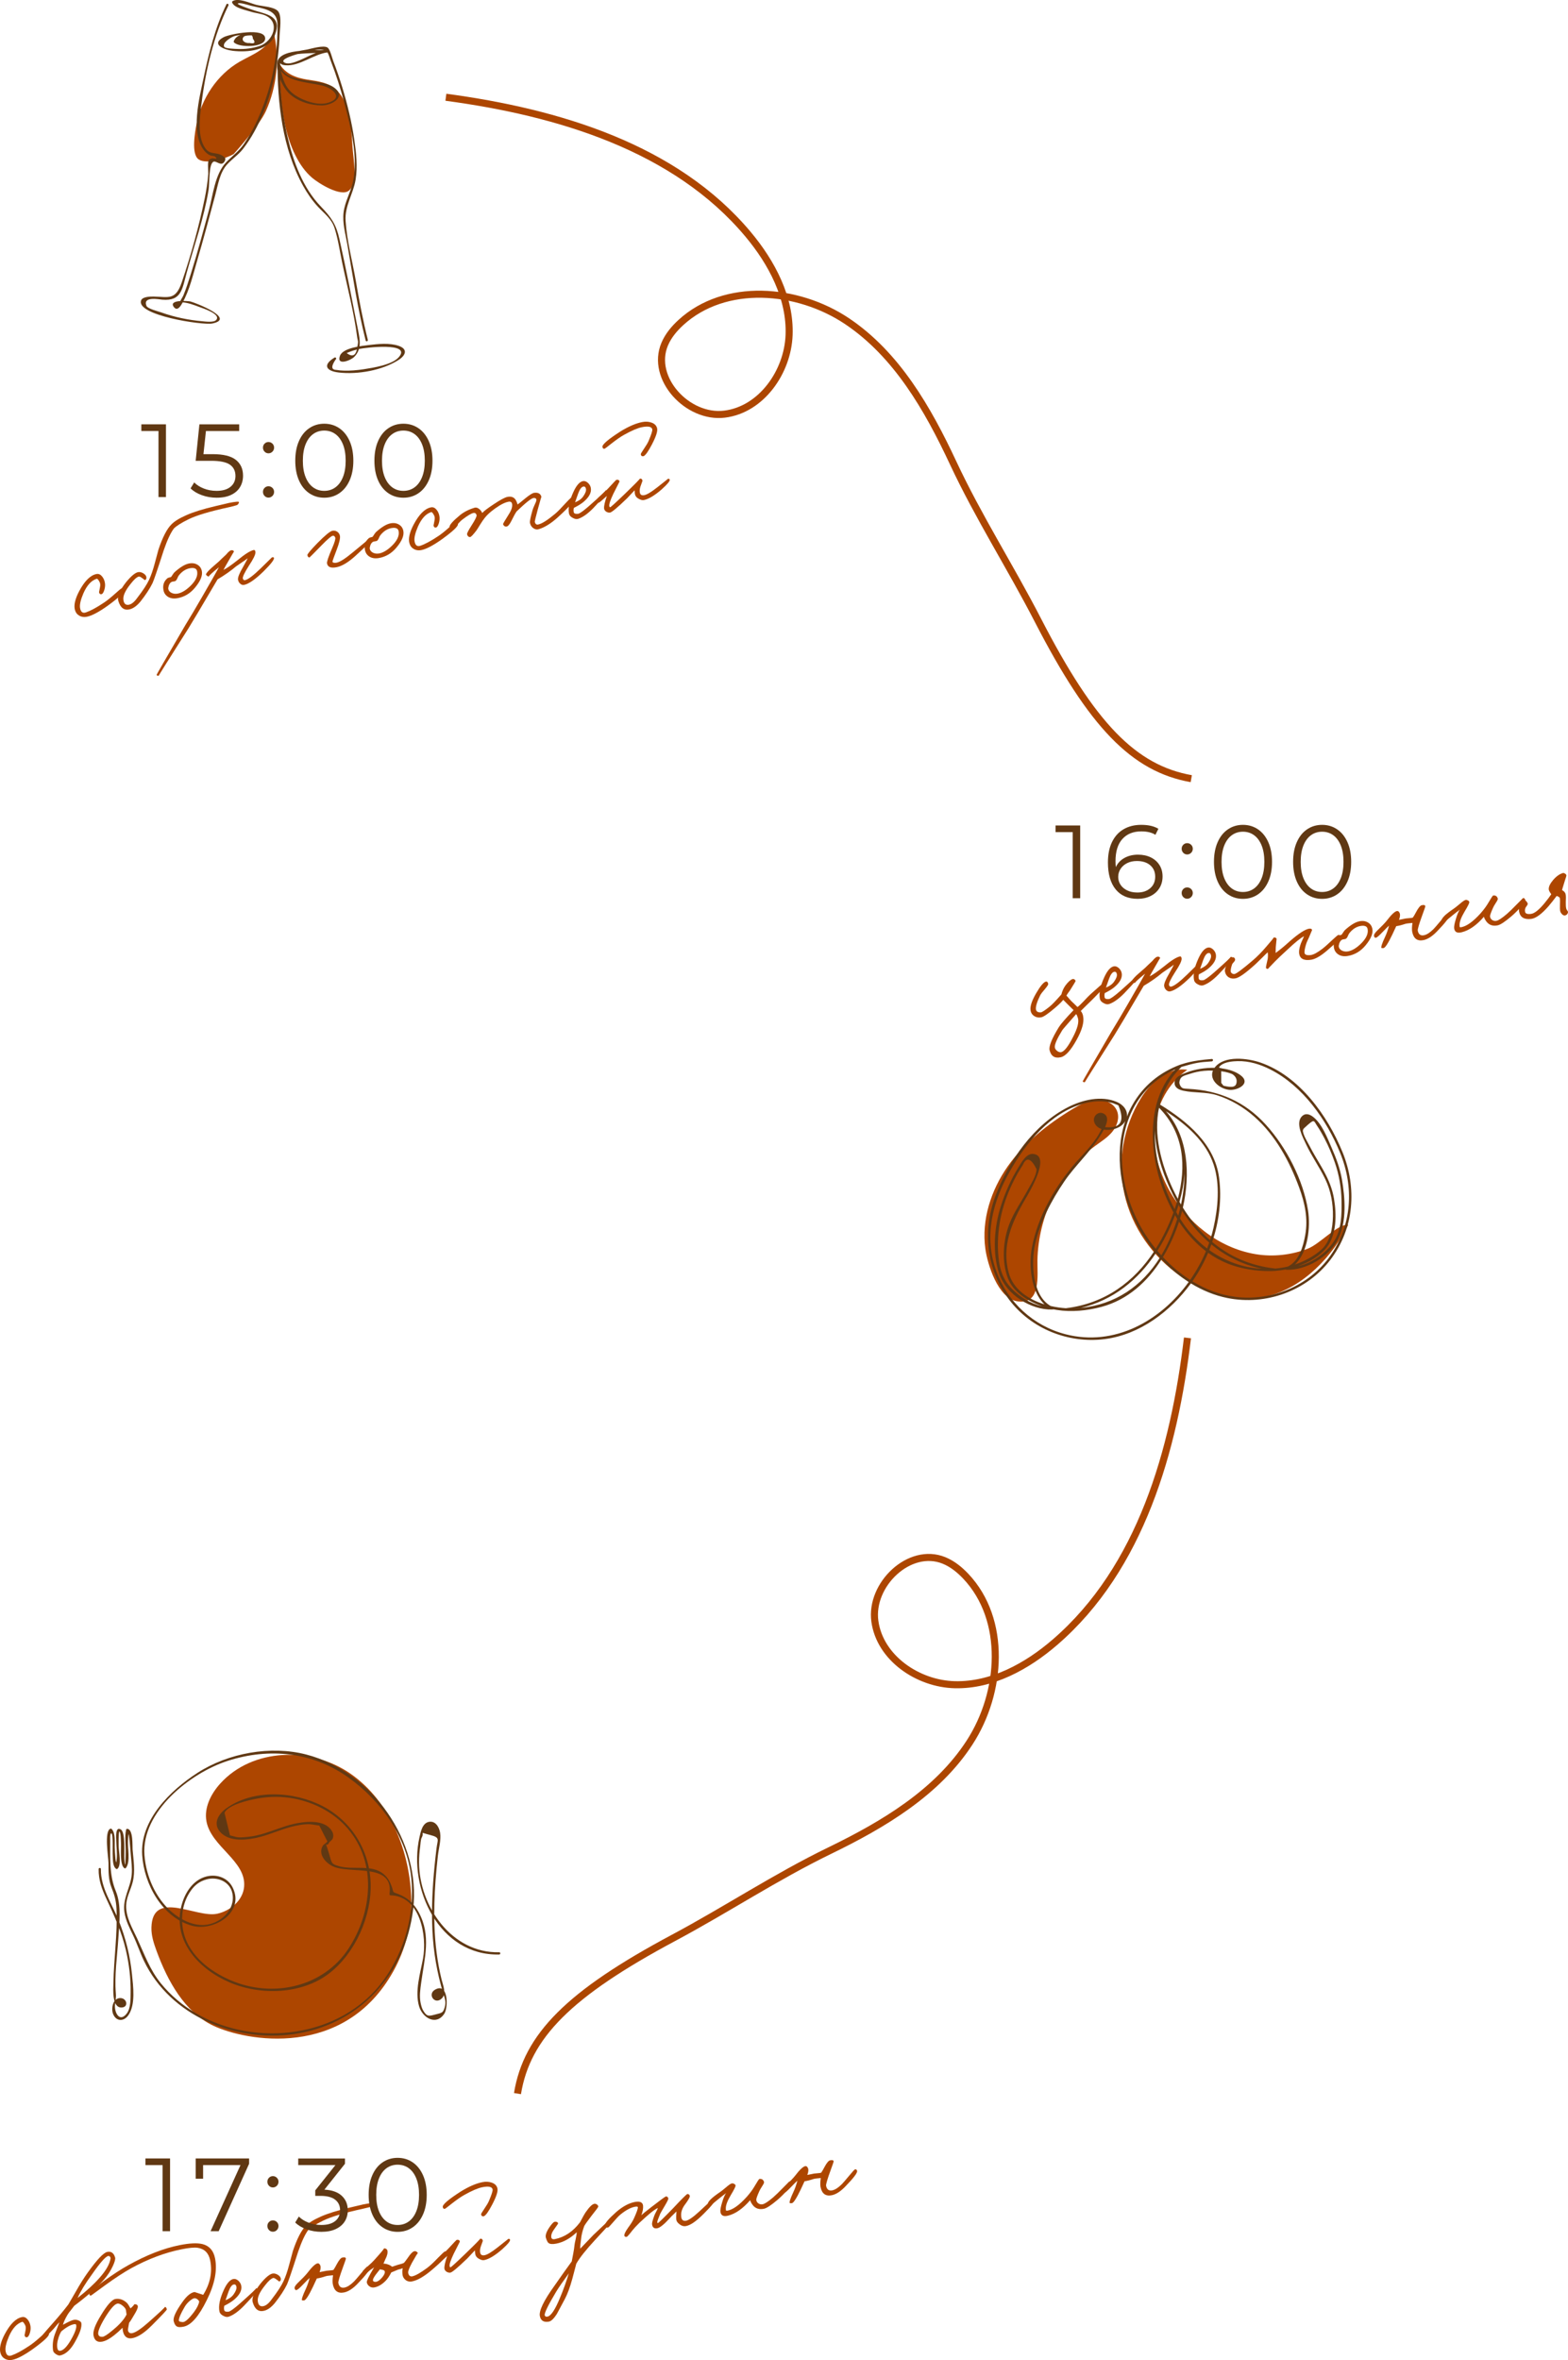 <?xml version="1.0" encoding="UTF-8"?> <svg xmlns="http://www.w3.org/2000/svg" id="_Слой_1" data-name="Слой 1" viewBox="0 0 1333.42 2006.06"><defs><style> .cls-1 { fill: none; stroke: #ad4600; stroke-miterlimit: 10; stroke-width: 6px; } .cls-2 { fill: #ad4600; } .cls-3 { fill: #603813; } </style></defs><g><path class="cls-2" d="M1067.77,1066.04c-31.93-5.32-58.69-27.53-73.47-54.38-9.17-16.67-14.33-35.57-12.34-54.2,1.99-18.63,11.6-36.88,27.71-48.11-16.49-2.57-31.01,10.52-39.35,24-15.16,24.5-20.25,54.23-14.04,81.89,6.21,27.66,23.68,53.01,48.12,69.81,20.96,14.42,48.25,22.56,73.53,16.64,0,0,0,0,0,0,30.66-7.19,55.97-34.79,68.62-60.66-9.06-.76-24.09,16.28-34.16,20.23-13.95,5.47-29.71,7.27-44.62,4.78Z"></path><path class="cls-2" d="M931.22,974.09h0c5.11-3.74,10.59-7.14,14.62-12.02s6.4-11.72,4.12-17.63c-2.61-6.73-10.57-10.15-17.77-9.64-7.2,.51-13.79,4.1-19.97,7.83-21.18,12.78-41.01,28.51-55.23,48.75s-22.41,45.42-19.07,69.93c1.84,13.51,10.63,41.62,26.55,44.68,21.41,4.12,17.51-22.77,17.76-34.76,.77-37.43,18.54-74.87,48.99-97.14Z"></path><path class="cls-3" d="M1141.59,979.13c-12.66-31-36.66-64.49-69.57-75.9-10.71-3.71-30.9-6.45-39.01,4.17-.06,.08-.12,.17-.18,.25-8.31-.16-16.76,1.35-23.09,3.71-4.09,1.52-11.26,3.85-10.9,9.44,.26,4.07,4.03,5.56,7.56,6.33,9.37,2.03,18.95,.84,28.39,3.78,11.85,3.7,22.75,10.2,32.03,18.4,18.03,15.94,29.84,37.89,38.03,60.23,4.78,13.04,7.61,26.22,5.14,40.08-1.76,9.89-5.09,21.82-14.53,26.87-1.79,.44-3.57,.81-5.31,1.09-1.92,.31-3.84,.53-5.75,.7-.06-.02-.12-.05-.19-.06-21.07-2.32-38.78-10.37-53.36-22.55,5.93-17.63,8.24-36.6,5.86-54.64-3.8-28.77-27.13-47.91-50.46-62.27,2.88-11.51,8.74-22.36,18.45-31.89,12.47-3.62,15.05-3.99,25.82-4.69,1.32-.09,1.32-2.16,0-2.06-17.95,1.47-23.1,3.8-26.96,4.89-16.86,6.35-31.41,17.56-40.91,34.83-1.66,3.02-3.1,6.12-4.34,9.29,.72-5.09-2.78-10.05-8.62-12.51-13.35-5.62-29.26-1.76-41.59,4.55-28.94,14.82-50.2,45.34-61.48,75.12-11.28,29.79-7.88,62.73,11.53,88.41,18.8,24.86,50.35,37.39,81.16,33.55,29.84-3.72,56.02-23.52,73.43-47.38,9.66,5.92,20.14,10.28,31.14,12.47,32.63,6.48,67.3-5.94,87.48-32.54,20.32-26.8,22.75-61.02,10.24-91.68Zm-101.16-56.29c-.65-.82-1.23-1.54-1.88-2.36l-.07-9.91c4.13,.46,8.76,1.84,10.06,2.84,1.46,1.03,3,2.93,3.1,5.21,.11,5.4-3.21,6.18-11.21,4.23Zm94.03,96.21c-1.43-8.54-4.53-16-8.64-23.57-2.44-4.5-5.15-8.85-7.7-13.28-1.5-2.62-3.01-5.24-4.36-7.94-1.16-2.32-5.15-8.65-5.76-12.56-.16-1.01,.23-2.03,.99-2.72,.94-.86,2.37-2.15,3.3-3,5.23-4.43,4.9-3.69,7.5,.54,2.49,3.64,4.67,7.51,6.7,11.41,3.37,6.47,6.22,13.22,8.62,20.11,3.66,10.48,5.51,21.5,5.72,32.6,.22,11.55,.04,25.15-6.88,35.12-6.82,9.82-18.18,17.75-30.16,20.48,9.56-3.29,18.5-8.51,24.2-15.62,8.83-11.02,8.68-28.42,6.47-41.56Zm-61.41,59.42c-16.22-.87-31.65-6.58-44.71-15.94,.63-1.58,1.24-3.17,1.81-4.78,12.14,9.97,26.4,17.16,42.9,20.72Zm-88.83-15.28c3.83-5.99,7.29-12.36,10.37-19.06,1.69-3.67,3.24-7.41,4.66-11.19,.62,1.06,1.24,2.11,1.89,3.14-2.6,8.44-5.87,16.48-9.58,23.73-1.27,2.48-2.61,4.87-4,7.2-1.14-1.25-2.25-2.53-3.34-3.82Zm2.17,5.72c-15.29,24.35-37.96,39.91-67.21,42.83,27.46-6.68,48.54-23.61,63.83-46.68,1.1,1.31,2.23,2.59,3.38,3.86Zm-.78-127.35c21.51,21.71,23.31,50.15,15.99,77.45-1.43-2.64-2.8-5.33-4.1-8.08-10.4-22.07-16.57-46.84-11.89-69.37Zm21.7,56.04c-.03,8.75-1.11,17.62-2.97,26.27-.45-.76-.89-1.53-1.33-2.31,2.26-7.94,3.77-15.99,4.3-23.96Zm-25.27-36.53c.64,16.42,5.59,33.25,12.74,48.88,1.87,4.08,3.88,8.04,6.03,11.87-.58,2-1.22,4-1.89,5.98-10.34-19.46-17.38-43.74-16.88-66.73Zm20.17,63.2c.49,.83,.98,1.66,1.48,2.48-.52,2.19-1.08,4.35-1.7,6.5-.59-.99-1.17-2-1.74-3.03,.7-1.97,1.35-3.96,1.96-5.95Zm-3.48,24.83c1.42-3.43,2.73-7,3.91-10.67,6.29,9.61,13.91,18.25,22.92,25.09-3.57,8.53-8.1,16.75-13.44,24.41-8.48-5.42-16.28-12.05-23.17-19.4,3.75-6.2,7-12.74,9.78-19.43Zm6.63-10.43c-.64-.96-1.26-1.95-1.88-2.94,.64-2.13,1.23-4.29,1.77-6.48,6.57,10.27,14.25,19.38,23.1,26.98-.58,1.67-1.19,3.32-1.84,4.97-8.17-6.17-15.36-13.78-21.15-22.53Zm26.79-48.55c5.49,16.69,3.61,36.78-.19,53.5-.8,3.53-1.78,7.05-2.92,10.53-8.91-7.78-16.6-17.14-23.13-27.69,6.46-28.32,4.58-60.28-14.41-81.95,17.3,11.3,34.06,25.59,40.65,45.6Zm-32.74-81.08c-7.68,8.22-12.72,18.09-15.69,28.73-.07,.3-.35,1.19-.34,1.21-5.15,19.85-3.31,42.47,2.21,61.66,2.93,10.18,7.04,20.41,12.33,29.96-1.78,4.91-3.81,9.74-6.03,14.45-2.73,5.77-5.74,11.28-9.04,16.49-2.46-3.02-4.77-6.12-6.92-9.29-20.16-29.67-29.42-72-14.29-105.77,8.06-18,21.59-30.15,37.77-37.43Zm-42.49,43.9c-9.54,28.32-3.86,61.35,9.55,87.4,4.13,8.02,9.25,15.82,15.17,23.07-17.23,26.29-42.05,44.59-75.26,48.57-4.21-.27-8.57-.89-12.88-1.88-15.89-8.96-16.66-37-13.35-52.07,4.22-19.2,13.95-37.67,24.94-53.82,9.13-13.41,21.38-24.27,29.99-38.04,.83-1.33,2.3-3.54,3.62-6.02,5.44,.98,12.04-.78,15.49-3.91,1.17-1.06,2.05-2.17,2.72-3.31Zm-50.83,181.15c-27.38-7.06-49.23-27.25-58.9-53.78-10.59-29.09-3.29-58.51,11.54-84.66,13.73-24.22,34.47-49.68,62.42-57.54,8.12-2.28,17.05-2.95,25.22-.44,1.56,.61,3.12,1.22,4.68,1.83,5.77,13.67,2,19.86-11.31,18.57,1.84-4.09,2.84-8.48-.16-10.84-4.91-3.87-10.91,1.35-8.97,6.77,1.05,2.94,3.34,4.74,6.13,5.66-4.62,10.3-13.65,19.23-20.88,27.33-18,20.16-33.48,47.03-38.39,73.84-2.59,14.16-1.02,36.89,10.81,47.88-14.09-4.32-26.69-12.9-30.47-26.82-6.17-22.69,2.59-42.94,13.81-62.16,2.91-4.98,22.93-37.65,6.83-38.91-5.73-.45-9.84,7.37-12.31,11.32-6.4,10.23-11.29,21.45-14.99,32.93-5.65,17.56-7.49,40.35-1.29,57.98,6.12,17.41,26.79,30.53,44.84,30.03,.28,0,.85-.07,1.35-.12,.93,.19,1.85,.35,2.75,.5,12.37,1.99,25.88,.62,37.98-2.64,22.39-6.05,39.1-21.48,51-40.4,6.9,7.33,14.66,13.9,23.08,19.29-23.92,33.12-63.15,55.13-104.77,44.39Zm-20.04-23.87c-9.57-2.11-18.46-7.6-25.32-14.5-8.92-8.97-11.34-19.44-11.97-31.72-1.13-22.09,4.07-42.59,14.24-62.18,1.52-2.94,3.14-5.85,4.92-8.64,.59-.92,1.19-1.85,1.78-2.77,3.09-7.23,7-6.13,11.75,3.32,.12,5.41-4.71,12.58-7.12,17.11-5.21,9.78-11.83,18.94-15.88,29.32-5.48,14.04-6.77,32.35-1.24,46.57,4.47,11.49,16.57,19.23,28.83,23.5Zm164.29-7.96c-12.95-1.63-25.21-6.36-36.34-13.16,.15-.21,.31-.43,.46-.64,5.06-7.26,9.39-15.23,12.92-23.6,5.23,3.76,10.9,6.92,17.03,9.33,11.31,4.43,24.07,6.35,36.17,6.22,1.13-.01,2.28-.07,3.46-.14,.05,0,.11,.01,.16,.02,.19,.02,.35-.01,.48-.07,2.82-.21,5.74-.59,8.7-1.17,.16,.16,.4,.26,.71,.27,16.99,.46,36.25-11.05,43.96-26.34,7.36-14.61,5.81-35.05,3.09-50.62-1.6-9.16-4.89-18-8.61-26.5-3.72-8.51-8.51-21.27-16.38-26.89-3.35-2.39-6.87-2.91-9.6,.57-4.73,6.03,1.48,17.38,4.1,23.01,4.78,10.26,11.46,19.5,16.35,29.7,4.75,9.9,6.74,20.79,6.51,31.75-.2,9.81-2.09,21.12-9.69,28.05-6.12,5.58-14.31,9.99-22.66,12.8,11.33-10.56,13.32-32.06,11.22-45.75-3.97-25.96-18.47-53.99-36.08-73.3-17.65-19.37-39.5-28.92-65.34-30.26-1-.05-4.09-.19-5.09-.58-1.53-.73-2.62-2.44-2.92-4.27-.05-.32-.04-.66,0-.98,.7-4.77,3.31-5.23,8.82-6.92,3.89-1.31,8-2.2,12.08-2.58,2.52-.24,5.08-.3,7.62-.19-3.55,8.54,6.91,16.38,15.14,16.39,6.98,0,17.1-5.85,8.5-12.36-4.24-3.21-9.78-5.05-15.71-5.87-3.62-.73-3.13-.84-1.23-2.65,4-3.21,11.07-3.47,14.23-3.57,9.74-.29,19.41,2.76,27.95,7.11,27.69,14.11,47.78,42.71,59.3,70.88,11.9,29.08,10.11,61.14-8.19,87.23-18.14,25.86-49.98,39.02-81.14,35.11Z"></path></g><g><path class="cls-2" d="M198.69,131s21.79-24.1,27.4-36.53c9.34-20.67,12-45.34,6.55-67.35-1.25,6.52-6.04,11.85-11.48,15.64-5.44,3.79-11.62,6.37-17.37,9.69-19.16,11.08-32.36,31.12-36.59,52.69-1.3,6.66-4.89,25.91,1.79,30.38,6.8,4.55,23.66-1.05,29.69-4.52Z"></path><path class="cls-2" d="M299.68,123.68h0c-.92-16.89-2.67-35.94-12.66-46.3-7.19-7.46-16.78-8.31-25.73-9.73s-18.73-4.43-24.11-14.31c.75,18.13,1.52,36.47,5.45,53.9,3.92,17.43,11.37,34.15,22.79,43.87,5.87,5,24.31,16.33,31.14,11.02,8.23-6.4,3.7-27.8,3.11-38.46Z"></path><g><path class="cls-3" d="M312.8,288.87c-4.19-16.59-7.31-33.41-10.24-50.27-2.89-16.64-7.63-34.09-8.68-50.95-.79-12.71,6.58-22.92,8.53-34.99,1.79-11.09,.5-22.76-1.1-33.79-2.21-15.23-5.86-30.27-10.34-44.98-2.26-7.41-4.77-14.75-7.56-21.98-.87-2.25-2.64-10.06-4.92-11.5-3.47-2.2-13.78,1-17.29,1.69-5.3,1.04-19.23,2.62-22.33,8.26-1.93,3.52,.18,4.82,3.98,5.13,11.89,.96,24.08-9.59,35.93-11.01,1.19-.14,1.26-1.98,0-1.91-8.84,.5-39.86-1.98-42.81,9.71-2.01,7.97,4.38,22.11,10.21,27.45,7.16,6.55,17.97,9.9,27.56,9.87,8.71-.03,21.3-7.43,10.07-15.37-12.34-8.71-44.86-1.22-45.93-22.3-.06-1.22-1.91-1.24-1.91,0-.05,35.71,4.19,74.4,21.84,106.12,3.54,6.36,7.69,12.42,12.65,17.76,5.42,5.84,11.47,10.05,14.03,18.03,2.99,9.33,4.42,19.44,6.42,29.01,4.4,21.08,10.13,42.54,12.86,63.92,.37,2.93,1.26,2.62,.18,7.59-.9,7.78-3.94,9.69-9.12,5.73,3.45-1.5,7.01-2.66,10.68-3.47,4.29-1.03,45.19-6.11,33.58,7.04-5.71,6.46-21.58,8.91-29.78,10.18-5.57,.86-11.59,1.42-17.25,1.18-1.95-.04-3.89-.23-5.81-.56-4.58-.06-4.85-3.01-.81-8.86,1.05-.64,.09-2.29-.97-1.65-10.34,6.28-7.24,11.44,3.68,12.69,16.17,1.86,36.93-1.82,50.72-10.63,6.26-4,8.17-9.31,.1-12.06-7.74-2.64-17.56-1.6-25.49-.64-5.3,.64-21.9,2.23-24.39,9.15-3.15,8.73,9.04,3.97,12.07,.96,6.44-6.37,5-14.39,3.46-22.19-5.13-25.99-10.16-52.02-15.93-77.87-2.81-12.57-6.74-18.36-15.85-27.83-15.24-15.84-23.23-37.59-28.17-58.62-2.69-11.46-4.47-23.12-5.54-34.83-.52-5.66-.86-11.33-1.06-17.01-.09-2.73,.64-6.86-.19-9.39-.3-.93-3.04-3.55-1.47,.16,3.77,8.9,11.47,11.65,20.55,13.66,5.62,1.25,11.38,1.88,16.98,3.21,8.05,1.91,19.26,10.11,5.21,14.58-9.1,2.9-22.22-1.97-29.42-7.29-5.65-4.17-8.21-9.72-9.98-16.37-1.83-6.89-3.57-12.37,4-15.42,7.76-3.12,17.83-2.76,26.12-3.23,1.42-.08,3.59,.13,4.87-.26-.67,.2,5.69-1.2,2.14-1.9-2.78-.54-7.14,1.89-9.74,2.82-5.24,1.86-18.73,10.02-24.29,7.97-5.93-2.18,3.44-5.46,5.7-6.26,3.87-1.37,7.92-2.3,11.93-3.13,3.8-.78,8.93-2.35,12.78-2.01,6.15,.54,5.94,4.12,8.3,10.24,4.32,11.21,7.98,22.68,11.06,34.29,5.56,20.94,12.17,46.1,7.53,67.83-1.91,8.91-6.85,16.83-7.97,26.02-1.08,8.88,1.56,17.85,3.07,26.53,4.79,27.51,8.86,55.21,15.71,82.3,.3,1.19,2.15,.69,1.84-.51h0Z"></path><path class="cls-3" d="M192.59,3.67c-9.61,19.44-15.09,41.85-19.52,62.94-3.47,16.54-11.39,46.39,.55,61.35,1.45,1.81,3.15,3.26,5.3,4.18,1.01,.43,3.21,.33,3.94,.95,3.65,3.09-2.05,1.13-2.63,1.58-.69,.53-1.57,.22-2.57,1.34-1.42,1.58-.42,9.71-.55,11.57-.49,7.06-1.59,14.08-3.01,21.02-4.86,23.8-11.73,48.35-19.52,71.35-5.29,15.62-11.39,12.38-23.75,12.13-2.47-.05-9.57-.04-10.79,3.18-4.82,12.8,52.45,21.29,60.33,19.74,20.77-4.1-14.02-17.62-18.44-18.74-1.85-.47-19.47-1.84-13.91,4.93,3.04,3.7,5.96-1.67,7.18-3.86,6.06-10.82,9.02-24.06,12.49-35.85,5.39-18.33,10.28-36.8,15.25-55.25,2.38-8.84,3.86-19.51,10.24-26.5,4.31-4.73,9.59-8.12,13.57-13.27,14.11-18.24,22.73-42.38,27.28-64.77,2.1-10.33,3.34-20.84,3.7-31.38,.16-4.89,2.21-16.67-1.28-20.75-3.38-3.96-13.85-4.18-18.68-5.49-5.08-1.38-15.17-6.15-19.97-3.07-.47,.3-.55,.81-.34,1.31,1.94,4.52,11.49,6.22,15.74,7.6,3.95,1.28,9,1.64,12.7,3.36,12.69,5.91,6.17,21.98-5.1,25.81-5.98,2.03-12.56,2.84-18.86,2.54-1.38-.06-10.32-.21-11.22-1.78-2.03-3.53,5.4-7.81,7.61-8.76,2.52-1.08,8.62-1.99,11.53-1.38,3.29-1.15,5.02-.07,5.2,3.25,2.44,3.23,1.52,4.44-2.77,3.61-4.18,.47-7.73-2.54-4.94-5.4,1.41-1.45,7.88-1.01,9.85-1.07,1.23-.04,1.23-1.95,0-1.91-6.46,.21-15.88-.05-18.44,6.92-.12,.33,.03,.69,.25,.93,4.08,4.6,26.34,4.61,26.49-3.22,.19-9.91-30.37-3.8-35.23-1.24-11.43,6.02,.19,10.75,7.69,11.63,12.42,1.47,30.77-.08,35.88-13.6,5.74-15.17-5.12-17.05-16.67-20.45-1.75-.52-15.75-5.09-14.92-6.07,1.12-1.32,8.72,1.18,10.94,1.75,9.78,2.52,22.44,2.9,22.71,15.31,.49,22.51-3.16,45.09-10.74,66.29-4.5,12.57-10.26,25.27-17.96,36.25-4.28,6.1-9.75,9.9-14.76,15.14-9.71,10.16-11.27,27.77-14.79,40.8-4.87,18.06-9.7,36.14-15.3,53.99-1.96,6.23-3.94,12.51-6.43,18.56-.7,1.69-3.33,5.23-3.31,6.98,.03,2.73,.26-1.34,2.36-1.19,5.01,.38,9.78,2.17,14.43,3.94,3.04,1.15,18.86,6.06,14.42,11.11-2,2.28-9.37,1.28-11.57,1.08-11.94-1.04-23.94-3.5-35.23-7.57-2.34-.84-11.48-3.04-12.49-5.55-3.37-8.42,11.02-5.45,13.53-5.24,16.41,1.36,16.87-9.11,20.72-22.99,6.47-23.37,14.73-46.48,18.62-70.49,.91-5.6-.06-22.11,4.25-23.83,2.37-.94,6.66,4.6,9.35-.26,1.47-2.66,.19-3.5-2.04-4.91-5.09-3.22-10.26-.38-14.43-6.3-7.05-10.01-4.54-27-3.13-38.32,3.43-27.55,10.46-57.95,22.85-83,.54-1.1-1.11-2.07-1.65-.97h0Z"></path></g></g><g><path class="cls-2" d="M184.63,1626.7h0c11.18-2.44,21.89-11.23,22.96-22.91,2.01-22.02-27.93-33.88-32.01-55.59-2.19-11.63,3.8-23.38,11.63-32.08,27.47-30.5,77.63-31.71,111.07-8.33,33.44,23.38,50.71,66.14,51.5,107.68,.4,21.02-5.08,41.71-15.22,59.97-41.87,75.4-125.92,59.38-153.18,46.4-24.38-11.61-38.8-37.82-48.28-63.66-2.34-6.38-4.51-13.01-4.32-19.83,.89-32.7,38.17-7.81,55.84-11.66Z"></path><path class="cls-3" d="M424.53,1659.41c-40.38,.97-68.08-39.12-68.18-76.43-.01-4.54,.35-8.99,.98-13.49,.22-1.55,.37-5.94,1.3-7.56,2.74-4.79-3.17-4.83,7.33-2.15,8.61,2.2,6.17,3.76,5.25,11.29-.6,4.88-1.15,9.77-1.63,14.67-1.82,18.43-2.78,37-1.85,55.51,.9,18,3.85,35.49,9.09,52.74,1.45,4.77,2.69,7.32,1.44,11.92-1.41,5.18-2.41,4.92-7.96,6.39-5.66,1.5-7.2,1.97-10.33-3.18-1.17-1.92-1.81-4.37-2.28-6.6-1.19-5.72-.28-11.53,.48-17.23,2.81-20.88,8.71-39.96-2.13-59.89-4.13-7.59-9.62-12.51-17.59-15.55-5.18-1.98-3.45-.86-5.22-5.97-1.45-4.18-3.36-7.78-6.77-10.72-10.33-8.88-25.96-3.39-38.11-6.87-6.8-1.95-6.11-2.55-8.39-10.25-4.92-16.61-3.12-3.94-.23-9.53,.88-1.7,2.75-2.11,3.37-4.18,.78-2.6,.02-4.76-1.48-6.9-6.53-9.27-23.13-7.15-32.34-4.98-8.19,1.94-15.94,5.27-23.96,7.75-4.64,1.44-9.23,2.61-14.08,3.07-3.34,.32-8.47,1.05-11.72-.18-1.32-.35-2.63-.7-3.95-1.05-1.56-6.43-3.11-12.85-4.67-19.28,3.8-6.98,20.58-10.63,27.95-11.99,10.35-1.92,20.98-1.95,31.32,.03,17.26,3.31,33.91,11.96,45.45,25.36,25.12,29.19,20.87,71.26,.87,101.98-21.58,33.14-64.82,42.41-100.46,27.04-19.23-8.29-37.81-23.29-40.75-45.12-1.45-10.77,.57-21.72,6.81-30.73,3.51-5.07,7.57-8.2,13.59-9.86,9.01-2.48,19.85,1.7,21.92,11.87,2.9,14.28-10.69,26.19-24.03,26.89-10,.53-19.92-4.6-27.37-10.91-13.85-11.75-22.04-30.56-23.37-48.52-2.73-36.97,39.15-69.88,70.85-80.08,35.44-11.41,72.32-7.54,102.76,14.27,27.72,19.86,49.74,50.71,53.31,85.26,3.13,30.27-5.76,62.58-23.72,87.11-35.7,48.77-108.65,57.59-159.37,27.91-11.36-6.65-21.61-15.23-29.9-25.46-9.44-11.66-13.91-24.61-20.1-38.03-4.14-8.97-9.6-17.81-9.37-28.07,.17-7.21,3.84-13.19,5.56-19.99,2.28-9.04,.69-18.48-.1-27.62-.25-2.96,.7-17.27-4.57-17.62-.4-.03-.84,.32-.93,.7-1.42,6.18-.2,13.22-.41,19.57-.16,5.02-.06,16.54-1.08,5.41-.38-4.14,1.15-22.5-2.97-25.08-4.95-3.09-4.01,7.11-3.95,9.44,.11,5.02,.82,10.22,.45,15.23-.71,9.72-1.66-6.25-1.75-9.38-.14-4.42,.85-12.23-2.62-15.76-.23-.23-.62-.35-.93-.25-5.7,1.87-1.73,24.67-1.73,29.33,0,7-.13,13.93,2.49,20.53,2.59,6.54,3.98,11.1,4.31,18.44,.95,21.19-2.31,42.18-2.63,63.34-.07,4.77-1.39,20.57,6.89,20.37,6.16-.14,4.76-7.59-.56-7.99-6.68-.5-8.53,8.77-6.58,13.54,2.65,6.45,9.01,6.51,12.86,1.16,6.41-8.93,4.2-24.76,3.19-34.83-1.58-15.77-5.32-30.8-11.18-45.57-5.71-14.42-15.53-27.97-15.25-43.99,.02-1.24-1.9-1.24-1.92,0-.16,9.19,2.73,17.05,6.58,25.24,6.67,14.18,13.07,28.41,16.61,43.77,2.69,11.64,4.17,23.92,4.01,35.86-.07,5.37,.15,13.45-3.28,17.9-6.14,7.97-10.48-.81-10.05-6.93,.33-4.66,1.13-5.61,.74-10.39-1.25-15.45,1.2-31.44,2.17-46.87,.8-12.71,2.76-27.93-2.24-39.97-5.62-13.51-4.63-28.32-4.69-42.86,0-.18-.39-6.56,1.07-6.07,1.48,.5,.86,15.5,1,17.54,.27,3.74-.32,10.31,3.01,12.65,.34,.24,.88,.13,1.16-.15,3.43-3.45,1.14-13.76,.99-18.23-.03-.83-.29-13.74,.57-13.34,1.23,.57,1.2,7.71,1.3,8.7,.43,4.58-1.41,19.5,2.99,22.46,.32,.22,.91,.16,1.16-.15,4.29-5.33,1.33-17.24,1.87-23.49,.32-3.69,.32-10.53,1.49,1.93,.34,3.62,.62,7.25,.93,10.87,.46,5.3,1.19,10.72,.74,16.05-.95,11.32-7.97,20.42-6.2,32.18,1.09,7.22,4.44,13.5,7.53,20,3.35,7.03,5.75,14.45,9.12,21.46,22.47,46.67,77.09,69.02,126.83,62.21,55.93-7.65,95.38-50.54,102.04-106.25,6.88-57.53-34.53-116.86-90.87-131.47-30.32-7.86-66.43-1.28-92.59,15.62-23.1,14.92-48.89,40.05-46.97,69.84,1.59,24.75,17.08,53.15,42.42,60.07,18.51,5.05,45.15-11.26,34.49-32.58-4.52-9.03-15.11-11.97-24.36-8.66-10.57,3.78-16.91,14.66-19.36,25.06-7.02,29.85,15.46,53.3,41.14,64.32,26.27,11.27,61.6,10.26,84.79-7.72,22.2-17.21,36.1-48.77,35.17-76.62-.93-27.88-16.21-52.74-41.03-65.57-24.16-12.49-58.89-14.58-81.87,2.1-6.55,4.75-11.37,12.61-5.22,19.79,8.03,9.36,24.38,7.01,34.68,4.25,8.8-2.36,17.13-6.2,25.96-8.45,5.21-1.32,10.7-2.39,16.1-2.2,2.57,.38,5.13,.75,7.7,1.13,2.28,4.48,4.56,8.95,6.84,13.43-.29,1.11-3.16,2.52-3.84,3.69-4.2,7.18,2.07,14.33,8.3,17.4,14.6,7.2,52.19-3.44,48.42,23.57-.09,.62,.24,1.2,.93,1.22,25.23,.61,31.13,34.55,27.54,53.87-2.32,12.5-7.08,27.81-3.32,40.47,2.92,9.82,14.46,16.74,21.41,6.33,3.59-5.38,3.43-27.24-8.01-20.38-6.51,3.91,.02,13.17,5.96,7.3,4.16-4.12,.89-11.45-.23-16.02-3.68-14.95-5.53-30.25-6.06-45.63-.45-12.84-.02-25.7,.92-38.51,.52-7.06,1.21-14.12,2-21.15,.69-6.08,2.87-13.43,1.89-19.47-.74-4.59-3.86-10.4-9.57-9.25-5.54,1.11-6.91,8.36-7.93,12.82-10.03,44.01,16.91,101.13,67.75,99.91,1.23-.03,1.24-1.95,0-1.92h0Z"></path></g><g><path class="cls-2" d="M91.5,514.94c-7.81,5.55-13.83,8.67-18.04,9.37-2.14,.35-4.09,.06-5.84-.87-1.92-1.04-3.21-2.68-3.87-4.9-1.15-3.98,.06-9.36,3.63-16.13,4.57-8.54,9.39-13.36,14.46-14.44,1.84-.44,3.46,.2,4.88,1.92,1.29,1.46,2.12,3.32,2.51,5.6,.3,1.87,.13,3.86-.52,5.99-.69,2.28-1.55,3.48-2.6,3.62-1.13,.08-1.76-.58-1.89-1.98,.03,.14,.28-1.09,.76-3.68,.45-2.02,.35-3.6-.31-4.75-1.04-2-1.86-2.91-2.47-2.72-4.5,1.4-8.25,5.5-11.25,12.3-2.34,5.46-3.3,9.58-2.89,12.35,.57,3.6,2.26,4.9,5.06,3.91,3.94-1.36,8.96-4.07,15.07-8.14,2.4-1.55,5.51-4.02,9.33-7.42,3.39-3.03,5.25-4.61,5.58-4.75,1.06-.42,1.69,.24,1.89,1.98,.22,1.81-4.29,6.06-13.51,12.75Z"></path><path class="cls-2" d="M201.36,429.38c-1.33,.48-3.57,1.07-6.71,1.76-16.14,3.5-27.58,6.92-34.34,10.26-6.11,3-10.26,5.61-12.46,7.83-2.76,3.69-5.61,9.79-8.55,18.29-5.38,16.69-8.58,26.07-9.59,28.13-2.34,4.75-5.79,10-10.34,15.76-3,3.59-6.02,5.76-9.08,6.52-4.69,1.15-7.91-1.24-9.67-7.17-1.08-3.64,1.14-8.96,6.66-15.99,4.37-5.29,7.83-8.12,10.4-8.49,1.39-.2,2.89,.21,4.53,1.24,1.58,1.11,2.34,2.28,2.3,3.5,.04,1.28-.57,1.97-1.83,2.08,.49-.03-.17-.64-1.97-1.85-1.34-1.02-2.31-1.39-2.9-1.13-1.8,.64-4.06,2.73-6.78,6.27-4.46,5.53-6.51,9.96-6.12,13.31,.37,3.28,1.83,4.74,4.4,4.37,2.36-.33,4.8-2.24,7.31-5.74,4.93-6.4,8.3-11.53,10.1-15.39,1.8-3.85,3.43-8.57,4.89-14.14,1.91-7.23,2.96-11.11,3.14-11.65,3.49-10.4,7.14-17.51,10.94-21.33,2.54-2.65,6.76-5.27,12.66-7.87,6.03-2.7,14.29-5.27,24.79-7.72,8.45-1.97,12.13-2.84,11.03-2.63,6.17-1.23,9.19-1.47,9.06-.73-.25,1.26-.87,2.1-1.85,2.51Z"></path><path class="cls-2" d="M165.97,499.35c-4.13,5.03-9.17,8.07-15.09,9.11-3.45,.61-6.29,.11-8.54-1.51-1.92-1.4-3.05-3.32-3.39-5.75-.63-3.87,.45-7.04,3.24-9.53,.48-.45,1.54-.84,3.19-1.17,.36-.36,.83-1.02,1.42-2,.66-.99,1.17-1.66,1.52-2.02,4.78-4.3,8.88-6.8,12.31-7.48,2.81-.56,5.23-.22,7.26,1.02,2.01,1.17,3.26,2.95,3.74,5.35,.77,3.84-1.13,8.5-5.67,13.97Zm-4.12-16.41c-3.66,.59-6.87,2.58-9.62,5.98-.41,.44-.91,1.36-1.48,2.76-.48,1.17-1.08,1.93-1.79,2.28-.4,.15-.84,.24-1.34,.27l-1.34,.27c-1.14,.37-2.04,1.41-2.7,3.11-.44,1.37-.59,2.4-.45,3.09,.27,1.37,1.2,2.47,2.8,3.29,1.65,.74,3.4,.93,5.25,.56,3.5-.7,7.18-2.97,11.06-6.8,4.34-4.36,6.13-8.43,5.38-12.2-.45-2.26-2.37-3.13-5.76-2.6Z"></path><path class="cls-2" d="M224.31,485.48c-7.04,6.9-12.62,10.79-16.72,11.68-1.24,.25-2.38-.13-3.44-1.13-.96-.88-1.54-2.01-1.75-3.4-.23-1.88,1.2-5.44,4.29-10.7,2.53-4.5,3.82-6.97,3.87-7.41-1.03,.92-2.53,2-4.49,3.25-2.58,1.73-4.34,2.93-5.27,3.62-4.64,3.92-9.9,7.61-15.77,11.06-14.23,24.16-22.46,38-24.69,41.51-17.1,26.95-25.55,40.4-25.34,40.36-.96,.19-1.58-.04-1.85-.7-.04-.21,8.08-14.24,24.36-42.09l6.84-11.31c2.46-4.13,4.99-8.45,7.58-12.96,6.58-11.37,11.33-19.74,14.26-25.1l-3.5,2.84c-3.96,3.43-5.62,5.11-4.99,5.06-.7,.07-1.51-.41-2.43-1.44-.67-.86,2.2-4,8.61-9.42,1.41-1.14,2.95-2.55,4.61-4.24,1.73-1.7,3.02-2.92,3.87-3.66,2-2.47,3.58-3.67,4.74-3.62,1.07,0,1.69,.41,1.85,1.24-.03-.14-1.42,2.21-4.16,7.04-2.56,4.36-4.14,7.17-4.74,8.43,2.48-1.14,6.44-3.85,11.86-8.14,6.37-5.26,11-8.18,13.88-8.76,.82-.16,1.3,.45,1.44,1.85,.11,1.98-1.76,5.84-5.61,11.6-3.75,5.88-5.45,9.5-5.11,10.86,.36,1.07,.95,1.52,1.77,1.36,2.61-.52,7.14-3.92,13.59-10.2,6.14-6.07,9.24-9.12,9.31-9.13,1.07-.35,1.67-.19,1.81,.5,.22,1.45-2.68,5.17-8.69,11.15Z"></path><path class="cls-2" d="M301.92,472.8c-5.93,5.32-11.16,8.43-15.69,9.33-4.87,.97-7.59-.13-8.15-3.3-.21-1.38,1.28-5.75,4.46-13.09,2.1-4.84,2.94-7.79,2.52-8.85-.44-1.12-1.11-1.63-2.02-1.52-1.25,.18-4.42,2.88-9.51,8.1-6.76,6.91-10.2,10.38-10.34,10.41-.93-.03-1.53-.69-1.79-2-.16-.82,2.69-4.24,8.55-10.26,6.47-6.57,10.7-10.05,12.69-10.45,1.58-.31,2.99-.02,4.24,.87,1.25,.89,1.99,2.1,2.22,3.62,.29,2.16-.65,6.05-2.81,11.69-2.45,6.34-3.63,9.71-3.55,10.12,.23,.81,1.29,1.1,3.17,.87,2.84-.42,7.41-3.26,13.71-8.51,9.02-7.36,13.36-11.01,13.02-10.94,1.21-.38,1.93,.04,2.18,1.28,.1,.48-4.2,4.69-12.89,12.63Z"></path><path class="cls-2" d="M337.33,465.21c-4.13,5.03-9.17,8.07-15.09,9.11-3.45,.61-6.29,.11-8.54-1.51-1.92-1.4-3.05-3.31-3.39-5.75-.63-3.87,.45-7.04,3.24-9.53,.48-.45,1.54-.84,3.19-1.17,.36-.36,.83-1.02,1.42-2,.66-.99,1.17-1.66,1.52-2.02,4.78-4.3,8.88-6.8,12.31-7.48,2.81-.56,5.23-.22,7.26,1.02,2.02,1.17,3.26,2.95,3.74,5.35,.77,3.84-1.12,8.5-5.67,13.97Zm-4.12-16.41c-3.67,.59-6.87,2.58-9.62,5.98-.41,.44-.91,1.36-1.48,2.76-.48,1.17-1.08,1.93-1.79,2.28-.4,.15-.84,.24-1.34,.27l-1.34,.27c-1.14,.37-2.04,1.41-2.7,3.11-.44,1.37-.59,2.4-.46,3.09,.27,1.37,1.21,2.47,2.8,3.3,1.65,.74,3.39,.93,5.25,.56,3.5-.7,7.18-2.97,11.06-6.8,4.34-4.36,6.13-8.43,5.38-12.2-.45-2.26-2.37-3.13-5.76-2.6Z"></path><path class="cls-2" d="M375.96,458.27c-7.81,5.55-13.82,8.67-18.04,9.37-2.14,.35-4.09,.06-5.84-.87-1.92-1.04-3.21-2.68-3.87-4.9-1.15-3.98,.06-9.36,3.63-16.13,4.57-8.54,9.39-13.36,14.46-14.44,1.84-.44,3.46,.2,4.88,1.92,1.29,1.46,2.12,3.32,2.51,5.6,.3,1.87,.13,3.86-.52,5.99-.69,2.28-1.55,3.48-2.6,3.62-1.13,.08-1.76-.58-1.89-1.98,.03,.14,.28-1.09,.76-3.68,.45-2.02,.35-3.6-.31-4.75-1.04-2-1.86-2.91-2.47-2.72-4.5,1.4-8.25,5.5-11.25,12.3-2.34,5.46-3.3,9.58-2.89,12.35,.57,3.6,2.26,4.9,5.06,3.91,3.94-1.35,8.96-4.07,15.07-8.14,2.4-1.55,5.51-4.02,9.33-7.42,3.39-3.03,5.25-4.61,5.58-4.75,1.06-.42,1.69,.24,1.89,1.98,.22,1.81-4.29,6.06-13.51,12.75Z"></path><path class="cls-2" d="M474.36,439.74c-5.93,5.32-11.4,8.69-16.39,10.11-1.48,.44-2.97,.13-4.47-.93-1.5-1.06-2.43-2.55-2.82-4.47-.25-1.23,.47-4.8,2.15-10.7,.23-.97,.95-2.76,2.14-5.35,.96-1.97,1.35-3.26,1.16-3.87-.26-.95-1.06-1.36-2.39-1.24-1.95,.25-6.75,4.06-14.42,11.43-1.06,1.5-2.47,4.06-4.25,7.69-1.58,3.17-2.95,4.87-4.12,5.1-1.44,.29-2.5-.36-3.17-1.94-.12-.26,1.47-3,4.78-8.23,2.4-3.69,3.37-6.7,2.91-9.03-.31-1.58-1.36-2.19-3.15-1.83-2.2,.44-4.69,1.51-7.49,3.2-5.39,3.36-9.5,6.75-12.31,10.16-1.32,1.62-2.65,3.52-4,5.72-1.66,2.76-2.8,4.55-3.42,5.39-2.77,3.62-4.55,5.47-5.31,5.55-1.28,.04-2.14-.71-2.59-2.27-.22-.74,1-3.2,3.67-7.37,3.21-4.99,4.68-8,4.41-9.01-.44-1.48-1.34-2.08-2.72-1.81-1.79,.36-4.85,2.18-9.18,5.47-1.12,.8-2.79,2.45-5,4.96-1.81,2-2.97,2.98-3.48,2.94-1.66-.1-2.54-.56-2.63-1.4-.14-1.76,2.83-5.13,8.9-10.12,3.31-2.73,7.45-4.84,12.44-6.33,1.21-.38,2.53,0,3.97,1.13,1.21,1.04,2.04,2.16,2.49,3.36,1.45-1.64,4.77-4.16,9.95-7.55,5.48-3.66,9.31-5.71,11.51-6.15,3.64-.72,6.16,.49,7.57,3.63,.48,.97,.81,1.91,.99,2.8,.84-.45,3.21-2.32,7.12-5.59,3.32-2.66,5.64-4.08,6.96-4.27,3.47-.48,5.56,.68,6.25,3.46-.05-.27-1.11,3.36-3.18,10.91-1.71,6.48-2.53,9.85-2.48,10.12,.38,1.92,1.33,2.73,2.84,2.43,3.16-.63,7.97-3.66,14.46-9.09,2.02-1.69,5.16-4.88,9.43-9.58,3.23-3.5,5.23-5.25,6.01-5.26,.58,.03,.95,.45,1.11,1.28,.29,2.16-4.46,7.67-14.25,16.54Z"></path><path class="cls-2" d="M504.92,431.51c-4.79,4.95-9.16,8.1-13.1,9.46-1.4,.49-2.99,.24-4.75-.77-1.82-.92-2.89-2.14-3.19-3.64-.96-4.8,.31-10.98,3.8-18.52,2.54-5.5,5.22-8.53,8.03-9.09,1.44-.29,2.9,.24,4.38,1.59,1.33,1.31,2.12,2.75,2.36,4.34,.61,3.8-1.46,7.71-6.22,11.73-2.02,1.69-4.75,3.37-8.2,5.06-.34,1.14-.38,2.36-.13,3.66,.23,1.17,1.47,1.63,3.7,1.4,1.38-.21,4.57-2.48,9.55-6.83,10.01-8.84,14.57-13.17,13.67-13,1.03-.21,1.6,.18,1.73,1.15,.08,.77-3.81,5.25-11.66,13.45Zm-8.92-17.91c-1.58,.32-3.04,2.32-4.37,6.01l-2.6,7.37c3.12-1.19,5.42-2.86,6.92-5.02,1.89-2.66,2.68-4.81,2.35-6.46-.3-1.51-1.07-2.14-2.3-1.9Z"></path><path class="cls-2" d="M563.08,415.64c-6.26,5.46-11.42,8.59-15.46,9.39-1.23,.25-2.61-.05-4.14-.89-1.58-.75-2.63-1.76-3.17-3.01-.38-.85-.6-2.31-.66-4.36l-6.45,6.85c-8.2,7.91-13.03,11.94-14.5,12.09-1.2,.09-2.28-.19-3.27-.85-1.08-.78-1.66-1.7-1.73-2.76-.13-2.11,.66-5.62,2.4-10.54-4.11,3.74-6.43,5.67-6.98,5.78-.88-.47-1.36-.91-1.44-1.32-.22-1.1,.34-2.24,1.67-3.44,3.64-3.22,6.43-5.88,8.36-7.98,4.1-4.46,6.23-6.7,6.36-6.73,1.58-.31,2.5,.18,2.76,1.48l-5.3,10.47c-2.56,5.43-3.69,8.87-3.4,10.31,.14,.69,.38,1.03,.74,1.03,.49-.03,4.66-3.82,12.5-11.37,9.03-8.72,13.24-13.02,12.63-12.9,1.3-.26,2.1,.33,2.39,1.77l-1.79,4.96c-.62,1.91-.78,3.62-.48,5.12,.34,1.71,1.45,2.46,3.33,2.22,2.31-.25,6.17-2.51,11.59-6.8,6.04-4.77,9.03-7.15,8.96-7.14,.82-.16,1.33,.06,1.52,.66,.3,1.15-1.85,3.79-6.45,7.92Zm-8.55-38.1c-3.26,6.21-5.68,9.62-7.27,10.22-1.3,.26-2.09-.26-2.35-1.57-.08-.41,.76-1.9,2.54-4.46,2.1-3.06,3.49-5.4,4.16-7.04,2.28-5.38,3.31-8.61,3.09-9.71-.46-2.33-3.41-2.96-8.83-1.88-3.64,.72-8.73,2.92-15.28,6.57-2.64,1.45-6.05,3.81-10.25,7.07-3.82,3.04-5.83,4.58-6.03,4.62-1.07,.36-1.74-.12-2-1.42-.4-1.99,4.72-6.4,15.34-13.22,6.86-4.22,12.97-6.86,18.32-7.93,2.88-.57,5.51-.46,7.88,.36,2.83,.93,4.49,2.64,4.98,5.11,.48,2.4-.96,6.83-4.31,13.27Z"></path></g><g><path class="cls-3" d="M141.13,360.69v61.83h-6.36v-56.18h-14.57v-5.65h20.93Z"></path><path class="cls-3" d="M200.54,390.86c4.09,3.21,6.14,7.7,6.14,13.47,0,3.59-.84,6.8-2.52,9.63-1.68,2.83-4.2,5.05-7.55,6.67-3.36,1.62-7.48,2.43-12.37,2.43-4.42,0-8.61-.72-12.59-2.16-3.98-1.44-7.17-3.37-9.58-5.79l3.09-5.04c2.06,2.12,4.77,3.84,8.13,5.17,3.36,1.32,6.98,1.99,10.86,1.99,5.12,0,9.08-1.15,11.88-3.45,2.8-2.3,4.2-5.36,4.2-9.19,0-4.24-1.58-7.45-4.73-9.63-3.15-2.18-8.47-3.27-15.94-3.27h-13.16l3.18-31h33.83v5.65h-28.27l-2.12,19.7h7.95c8.95,0,15.47,1.61,19.57,4.81Z"></path><path class="cls-3" d="M225,383.92c-.91-.94-1.37-2.09-1.37-3.44s.46-2.49,1.37-3.4c.91-.91,2.02-1.37,3.31-1.37s2.41,.46,3.36,1.37c.94,.91,1.41,2.05,1.41,3.4s-.47,2.5-1.41,3.44c-.94,.94-2.06,1.41-3.36,1.41s-2.4-.47-3.31-1.41Zm0,37.63c-.91-.94-1.37-2.09-1.37-3.45s.46-2.49,1.37-3.4c.91-.91,2.02-1.37,3.31-1.37s2.41,.46,3.36,1.37c.94,.91,1.41,2.05,1.41,3.4s-.47,2.5-1.41,3.45-2.06,1.41-3.36,1.41-2.4-.47-3.31-1.41Z"></path><path class="cls-3" d="M262.99,419.26c-3.74-2.53-6.66-6.17-8.75-10.91-2.09-4.74-3.14-10.32-3.14-16.74s1.04-12,3.14-16.74c2.09-4.74,5-8.38,8.75-10.91,3.74-2.53,7.99-3.8,12.76-3.8s9.02,1.27,12.76,3.8c3.74,2.53,6.67,6.17,8.79,10.91,2.12,4.74,3.18,10.32,3.18,16.74s-1.06,12-3.18,16.74c-2.12,4.74-5.05,8.38-8.79,10.91-3.74,2.53-7.99,3.8-12.76,3.8s-9.02-1.27-12.76-3.8Zm22.26-5.03c2.74-2,4.87-4.92,6.4-8.75,1.53-3.83,2.3-8.45,2.3-13.87s-.77-10.04-2.3-13.87c-1.53-3.83-3.67-6.74-6.4-8.75-2.74-2-5.9-3-9.5-3s-6.76,1-9.5,3c-2.74,2-4.87,4.92-6.4,8.75-1.53,3.83-2.3,8.45-2.3,13.87s.76,10.04,2.3,13.87c1.53,3.83,3.67,6.74,6.4,8.75s5.9,3,9.5,3,6.76-1,9.5-3Z"></path><path class="cls-3" d="M330.29,419.26c-3.74-2.53-6.66-6.17-8.75-10.91-2.09-4.74-3.14-10.32-3.14-16.74s1.04-12,3.14-16.74c2.09-4.74,5-8.38,8.75-10.91,3.74-2.53,7.99-3.8,12.76-3.8s9.02,1.27,12.76,3.8c3.74,2.53,6.67,6.17,8.79,10.91,2.12,4.74,3.18,10.32,3.18,16.74s-1.06,12-3.18,16.74c-2.12,4.74-5.05,8.38-8.79,10.91-3.74,2.53-7.99,3.8-12.76,3.8s-9.02-1.27-12.76-3.8Zm22.26-5.03c2.74-2,4.87-4.92,6.4-8.75,1.53-3.83,2.3-8.45,2.3-13.87s-.77-10.04-2.3-13.87c-1.53-3.83-3.67-6.74-6.4-8.75-2.74-2-5.9-3-9.5-3s-6.76,1-9.5,3c-2.74,2-4.87,4.92-6.4,8.75-1.53,3.83-2.3,8.45-2.3,13.87s.76,10.04,2.3,13.87c1.53,3.83,3.67,6.74,6.4,8.75s5.9,3,9.5,3,6.76-1,9.5-3Z"></path></g><g><path class="cls-2" d="M931.08,847.49c-1.54,1.59-3.87,3.87-6.98,6.85-2.87,2.78-4.54,4.43-5,4.96,1.14,1.41,1.82,3.06,2.05,4.94,.82,4.83-1.02,11.33-5.53,19.51-4.97,9.05-9.48,14.01-13.51,14.89-5.12,1.16-8.3-.84-9.55-6.02-.73-3.28,1.9-9.79,7.88-19.55,1.62-2.61,5.8-7.43,12.52-14.48l-5.06-4.98c-2.69-2.74-3.94-3.99-3.74-3.75-1.18,1.59-3.57,3.92-7.17,6.99-5.67,4.84-9.5,7.46-11.49,7.85-2.2,.44-4.15,.11-5.87-.97-1.86-1.13-2.95-2.83-3.27-5.13-.45-3.33,1.16-8.15,4.83-14.44,3.35-5.73,5.99-8.97,7.91-9.71,1.19-.45,1.96,.18,2.3,1.89,.11,.55-.73,1.89-2.51,4.03-2.27,2.59-3.71,4.48-4.33,5.68-2.7,5.46-3.9,9.41-3.63,11.85,.3,1.87,1.68,2.73,4.16,2.6,.99-.05,3.45-1.65,7.39-4.79,1.98-1.53,5.35-5.02,10.11-10.47,.77-2.94,1.91-5.45,3.42-7.53,2.25-3.02,4.24-4.84,5.97-5.47,.54-.18,1.08-.11,1.65,.21,.58,.38,.92,.85,1.03,1.4,.04,.21-1.4,2.63-4.33,7.28-.26,.48-.87,1.35-1.83,2.61-.67,.92-1.22,1.78-1.63,2.57,.52,.47,1.16,1.16,1.91,2.08l2.2,2.45,2.51,2.39c.96,.88,1.89,1.8,2.8,2.76,1.13-.79,2.78-2.34,4.96-4.63,2.76-2.97,4.74-5.01,5.95-6.11,6.89-6.22,10.54-9.38,10.96-9.46,1.24-.25,1.93,.4,2.1,1.94,.03,.14-3.04,3.39-9.19,9.75Zm-15.94,14.52c-7.57,8.57-11.51,13.14-11.82,13.7-4.52,7.39-6.62,12.23-6.31,14.53,.15,1.11,.77,2.09,1.87,2.94,1.03,.87,2.1,1.26,3.23,1.18,2.66-.25,6.1-4.5,10.3-12.75,3.88-7.41,5.29-12.83,4.25-16.26-.6-1.95-1.11-3.06-1.52-3.33Z"></path><path class="cls-2" d="M956.38,843.95c-4.79,4.95-9.16,8.1-13.1,9.46-1.4,.49-2.99,.24-4.75-.77-1.82-.92-2.89-2.14-3.19-3.64-.96-4.8,.31-10.98,3.8-18.52,2.54-5.5,5.22-8.53,8.03-9.09,1.44-.29,2.9,.24,4.38,1.59,1.33,1.3,2.12,2.75,2.36,4.34,.61,3.8-1.46,7.71-6.22,11.73-2.02,1.69-4.75,3.37-8.19,5.06-.34,1.14-.39,2.36-.13,3.66,.23,1.17,1.46,1.63,3.7,1.4,1.39-.21,4.57-2.48,9.55-6.83,10.01-8.84,14.57-13.17,13.68-13,1.03-.21,1.6,.18,1.73,1.15,.08,.77-3.81,5.25-11.66,13.45Zm-8.92-17.91c-1.58,.31-3.04,2.32-4.37,6.01l-2.6,7.37c3.12-1.19,5.42-2.86,6.92-5.02,1.89-2.66,2.68-4.81,2.35-6.46-.3-1.51-1.07-2.14-2.3-1.9Z"></path><path class="cls-2" d="M1011.9,830.97c-7.04,6.9-12.62,10.79-16.72,11.68-1.24,.25-2.38-.13-3.44-1.13-.96-.88-1.54-2.01-1.75-3.4-.23-1.88,1.2-5.45,4.29-10.7,2.53-4.5,3.82-6.97,3.88-7.41-1.03,.92-2.53,2-4.49,3.25-2.58,1.73-4.34,2.93-5.27,3.62-4.64,3.92-9.9,7.61-15.77,11.06-14.23,24.16-22.46,38-24.69,41.51-17.1,26.95-25.55,40.4-25.34,40.36-.96,.19-1.58-.04-1.85-.7-.04-.21,8.08-14.23,24.36-42.09l6.84-11.32c2.46-4.13,4.99-8.45,7.58-12.96,6.58-11.37,11.33-19.73,14.26-25.1l-3.5,2.84c-3.96,3.43-5.62,5.12-4.98,5.06-.7,.07-1.51-.41-2.43-1.44-.67-.86,2.2-4,8.61-9.42,1.41-1.14,2.95-2.55,4.61-4.24,1.73-1.7,3.02-2.92,3.87-3.66,2-2.47,3.58-3.67,4.74-3.62,1.07,0,1.69,.41,1.85,1.24-.03-.14-1.42,2.21-4.16,7.04-2.55,4.36-4.13,7.17-4.74,8.43,2.48-1.14,6.44-3.85,11.86-8.14,6.37-5.26,11-8.18,13.88-8.76,.82-.16,1.3,.45,1.44,1.85,.11,1.98-1.76,5.85-5.61,11.6-3.75,5.88-5.46,9.5-5.11,10.86,.36,1.07,.95,1.52,1.77,1.36,2.61-.52,7.14-3.92,13.59-10.2,6.14-6.07,9.24-9.12,9.31-9.13,1.07-.35,1.67-.19,1.81,.5,.22,1.45-2.68,5.17-8.69,11.15Z"></path><path class="cls-2" d="M1036.45,828c-4.79,4.95-9.16,8.1-13.1,9.46-1.4,.49-2.99,.24-4.75-.77-1.82-.92-2.89-2.14-3.19-3.64-.96-4.8,.31-10.98,3.8-18.52,2.54-5.5,5.22-8.53,8.03-9.09,1.44-.29,2.9,.24,4.38,1.59,1.33,1.31,2.12,2.75,2.36,4.34,.61,3.8-1.46,7.71-6.22,11.73-2.02,1.69-4.75,3.37-8.2,5.06-.34,1.14-.39,2.36-.13,3.66,.23,1.17,1.47,1.63,3.7,1.4,1.39-.21,4.57-2.48,9.56-6.83,10.01-8.84,14.57-13.18,13.68-13,1.03-.21,1.6,.18,1.73,1.15,.08,.77-3.81,5.25-11.66,13.45Zm-8.92-17.91c-1.58,.31-3.03,2.32-4.37,6.01l-2.6,7.37c3.12-1.19,5.42-2.86,6.92-5.02,1.89-2.66,2.68-4.81,2.35-6.46-.3-1.51-1.07-2.14-2.3-1.9Z"></path><path class="cls-2" d="M1127.91,808.5c-5.01,4.21-9.24,6.62-12.68,7.24-6.08,1-9.54-.6-10.37-4.78-.37-1.85-.08-4.33,.87-7.45,.29-1.06,.86-2.49,1.71-4.3,.85-1.81,1.34-2.94,1.46-3.4-2.91,1.51-7.4,5.11-13.47,10.82-5.67,5.2-9.39,8.72-11.16,10.57-4.08,4.24-6.08,6.35-6.01,6.34-.99,.05-1.55-.26-1.69-.95-.04-.56,.15-1.74,.58-3.54,.51-2.1,.81-3.44,.91-4.03,.27-2.2,.26-4.05-.04-5.56-.73,.64-2.19,2.08-4.39,4.3-2.5,2.5-4.44,4.38-5.83,5.66-8.21,7.49-13.9,11.54-17.05,12.17-2.2,.44-4.1,.17-5.72-.79-1.78-1.07-2.91-2.77-3.37-5.11-.25-1.23,.39-3.43,1.9-6.58,1.61-3.39,3.1-5.18,4.49-5.39,1.1-.22,1.84,.28,2.22,1.48,.2,.67-.07,1.44-.82,2.3-1,1.06-1.57,1.81-1.69,2.26-.91,2.61-1.29,4.61-1.16,6.01,.05,.63,.45,1.2,1.19,1.69,.73,.43,1.4,.58,2.02,.46,1.71-.34,6.93-4.23,15.65-11.68,3.78-3.25,7.45-6.98,11.04-11.19,4.76-5.44,6.94-8.16,6.51-8.14,1.6-.18,2.48,.29,2.63,1.4-.05-.27-.3,2.06-.75,7l-.13,4.73c3.68-2.66,7.66-5.95,11.94-9.87,7.72-6.74,13.28-10.35,16.68-10.81,1.47-.15,2.26,.26,2.39,1.24-.01-.07-.74,1.65-2.19,5.14-.28,.77-.85,2.02-1.71,3.76-.65,1.41-1.13,2.72-1.46,3.93-.84,2.95-1.2,5.09-1.07,6.42,.19,1.67,1.89,2.33,5.1,1.98,2.51-.29,5.93-2.11,10.25-5.47,1.98-1.53,4.76-4.02,8.36-7.44,2.95-2.73,4.6-4.13,4.94-4.19,.89-.18,1.48,.28,1.77,1.36,.33,1.29-3.63,5.43-11.86,12.42Z"></path><path class="cls-2" d="M1161.36,803.44c-4.13,5.03-9.17,8.07-15.09,9.11-3.45,.61-6.29,.11-8.54-1.51-1.92-1.4-3.05-3.31-3.39-5.75-.63-3.87,.45-7.04,3.24-9.53,.48-.45,1.54-.84,3.19-1.17,.36-.36,.83-1.02,1.42-2,.66-.99,1.17-1.66,1.52-2.02,4.78-4.3,8.88-6.8,12.31-7.48,2.81-.56,5.23-.22,7.26,1.02,2.02,1.17,3.26,2.95,3.74,5.35,.77,3.84-1.13,8.5-5.67,13.97Zm-4.12-16.41c-3.67,.59-6.87,2.58-9.62,5.98-.41,.44-.91,1.36-1.48,2.76-.48,1.17-1.08,1.93-1.79,2.28-.4,.15-.84,.24-1.34,.27l-1.34,.27c-1.14,.37-2.04,1.41-2.7,3.11-.44,1.37-.59,2.4-.46,3.09,.27,1.37,1.2,2.47,2.8,3.29,1.65,.74,3.4,.93,5.25,.56,3.5-.7,7.18-2.97,11.06-6.8,4.34-4.36,6.13-8.43,5.38-12.2-.45-2.26-2.37-3.13-5.76-2.6Z"></path><path class="cls-2" d="M1222.04,791.67c-4.08,4.24-7.94,6.72-11.57,7.44-5.21,1.04-8.4-1.32-9.54-7.09-.32-1.93-.24-4.45,.21-7.53-.48,.1-1.53,.2-3.15,.31-1.33,.12-2.3,.28-2.9,.47-3.14,1.05-5.72,1.71-7.74,1.97l-3.3,7.08c-3.63,7.57-6.14,11.42-7.54,11.56-1.14,.01-1.71-.01-1.73-.08-.52-.82,.5-3.95,3.05-9.38,1.4-2.99,2.54-6.21,3.42-9.67-.62,.48-2.58,2.44-5.89,5.88-2.6,2.73-4.36,4.22-5.31,4.48-.68,.14-1.19-.26-1.52-1.2-.44-1.12,.45-2.76,2.66-4.92,3.78-3.6,6.38-6.3,7.81-8.08,4.24-5.55,7.28-8.4,9.1-8.55,.9-.11,1.63,.5,2.18,1.81,.55,1.32,.35,3.21-.58,5.68l5.76-1.15c.34-.07,1.39-.17,3.15-.31,1.41-.07,2.38-.22,2.9-.47,.93-1.4,1.79-2.85,2.56-4.36,2.02-3.83,3.68-5.87,4.99-6.13,2.06-.41,3.06-.04,3,1.11-.01,.29-.78,2.51-2.31,6.67-2.96,8.08-4.32,12.7-4.08,13.87,.63,3.16,2.38,4.45,5.27,3.87,2.4-.48,5.12-2.23,8.15-5.26,.89-.89,2.98-3.3,6.26-7.24,2.76-3.33,4.34-5.07,4.74-5.23,.92-.4,1.56-.02,1.93,1.11,.52,1.54-2.8,5.98-9.97,13.33Z"></path><path class="cls-2" d="M1293.51,770.69c-2.68,3.03-5.42,5.75-8.22,8.17-5.37,4.56-9.21,7.12-11.53,7.65-4.17,.9-7.42-.16-9.73-3.2-1.18-1.62-1.88-2.98-2.1-4.08-6.26,7.24-12.56,11.63-18.88,13.18-3.8,.97-5.94-.1-6.42-3.21-.23-1.52,.24-4.18,1.41-7.99,1.1-3.79,2.24-6.47,3.42-8.07-.6,.55-1.53,1.27-2.78,2.16l-3.23,2.57c-5.09,4.16-7.6,6.22-7.54,6.21-1.26,.11-1.93-.4-2.02-1.52-.12-2.04,3.34-5.44,10.38-10.2,.82-.52,2.52-1.86,5.09-4.01,2.13-1.85,3.66-2.94,4.59-3.27,.66-.27,1.39-.2,2.18,.21,.78,.34,1.24,.82,1.36,1.44,.15,.76-1.22,3.53-4.12,8.31-2.88,4.86-4.27,8.63-4.17,11.32,.08,1.13,.09,1.55,.04,1.28,.08,.41,.44,.59,1.07,.54,4.71-.72,10.27-4.65,16.7-11.78,2.5-2.85,4.48-5.46,5.93-7.82,2.88-4.86,4.46-7.31,4.74-7.37,2.07-.34,3.42,.53,4.05,2.62,.11,.55-.39,1.65-1.48,3.29-1.42,2.21-2.29,3.74-2.62,4.59-1.83,4.07-2.66,6.52-2.5,7.35,.16,1.18,.7,2.11,1.62,2.78,1.1,.85,2.37,1.13,3.81,.85,1.78-.35,4.75-2.3,8.9-5.84,2.13-1.85,4.91-4.54,8.34-8.08,3.39-3.39,5.05-5.07,4.98-5.06,.85-.74,1.65-.33,2.39,1.24,.27,.66-.95,2.58-3.67,5.76Z"></path><path class="cls-2" d="M1330.67,748.84c-1.57,5.02-2.34,7.6-2.31,7.74,1.84,.99,2.88,2.28,3.12,3.87,.21,1.39,.22,3.45,.06,6.2-.07,2.51,.06,4.41,.39,5.7,.08,.41,.36,.93,.84,1.54,.47,.55,.68,1.08,.64,1.59-.24,1.33-.99,2.19-2.27,2.59-1.01,.27-1.98-.1-2.9-1.13-.81-.84-1.31-1.74-1.5-2.7-.15-.76-.2-2.42-.14-5,.1-2.73,.08-4.62-.06-5.66-.16-.82-1.08-1.5-2.76-2.02-2.65,3.52-4.93,6.4-6.84,8.64-5.87,6.73-10.81,10.36-14.85,10.88-6,.7-9.41-1.41-10.24-6.31-.4-1.99,.09-4.01,1.46-6.07,1.25-1.96,2.57-3.01,3.98-3.15,.42-.01,1.05,.79,1.87,2.41,.16,.47-.21,1.29-1.11,2.47-1.04,1.21-1.43,2.68-1.16,4.4,.2,1.74,1.91,2.4,5.1,1.98,2.85-.35,6.62-3.31,11.29-8.88,2.58-3.15,4.56-5.76,5.93-7.82-1.47-1.99-2.18-3.42-2.14-4.28-.14-2.11,1.09-4.71,3.69-7.8,2.72-3.18,5.5-5.16,8.34-5.94,.4-.15,.96-.01,1.69,.41,.73,.43,1.15,.95,1.28,1.57,.05,.27-.41,1.87-1.4,4.77Z"></path></g><g><path class="cls-3" d="M918.59,701.66v61.83h-6.36v-56.18h-14.57v-5.65h20.93Z"></path><path class="cls-3" d="M978.61,728.77c3.15,1.53,5.61,3.7,7.38,6.49,1.77,2.8,2.65,6.05,2.65,9.76s-.91,7.1-2.74,9.98c-1.83,2.89-4.34,5.11-7.55,6.67-3.21,1.56-6.82,2.34-10.82,2.34-8.19,0-14.46-2.69-18.81-8.08-4.36-5.39-6.54-13-6.54-22.83,0-6.89,1.18-12.72,3.53-17.49,2.35-4.77,5.65-8.38,9.89-10.82,4.24-2.44,9.19-3.67,14.84-3.67,6.12,0,11.01,1.12,14.66,3.36l-2.56,5.12c-2.95-1.94-6.95-2.92-12.01-2.92-6.83,0-12.19,2.16-16.08,6.49-3.89,4.33-5.83,10.61-5.83,18.86,0,1.47,.09,3.15,.27,5.04,1.53-3.36,3.97-5.96,7.33-7.82,3.36-1.86,7.21-2.78,11.57-2.78,4.06,0,7.67,.77,10.82,2.3Zm-.44,26.19c2.8-2.44,4.2-5.7,4.2-9.76s-1.4-7.3-4.2-9.72c-2.8-2.41-6.58-3.62-11.35-3.62-3.12,0-5.87,.59-8.26,1.77-2.39,1.18-4.26,2.8-5.61,4.86-1.35,2.06-2.03,4.36-2.03,6.89,0,2.36,.63,4.54,1.9,6.54,1.27,2,3.14,3.62,5.61,4.86,2.47,1.24,5.42,1.85,8.83,1.85,4.47,0,8.11-1.22,10.91-3.67Z"></path><path class="cls-3" d="M1006.26,724.89c-.91-.94-1.37-2.09-1.37-3.44s.46-2.49,1.37-3.4c.91-.91,2.02-1.37,3.31-1.37s2.41,.46,3.36,1.37c.94,.91,1.41,2.05,1.41,3.4s-.47,2.5-1.41,3.44c-.94,.94-2.06,1.41-3.36,1.41s-2.4-.47-3.31-1.41Zm0,37.63c-.91-.94-1.37-2.09-1.37-3.45s.46-2.49,1.37-3.4c.91-.91,2.02-1.37,3.31-1.37s2.41,.46,3.36,1.37c.94,.91,1.41,2.05,1.41,3.4s-.47,2.5-1.41,3.45-2.06,1.41-3.36,1.41-2.4-.47-3.31-1.41Z"></path><path class="cls-3" d="M1044.24,760.22c-3.74-2.53-6.66-6.17-8.75-10.91-2.09-4.74-3.14-10.32-3.14-16.74s1.04-12,3.14-16.74c2.09-4.74,5-8.38,8.75-10.91,3.74-2.53,7.99-3.8,12.76-3.8s9.02,1.27,12.76,3.8c3.74,2.53,6.67,6.17,8.79,10.91,2.12,4.74,3.18,10.32,3.18,16.74s-1.06,12-3.18,16.74c-2.12,4.74-5.05,8.38-8.79,10.91-3.74,2.53-7.99,3.8-12.76,3.8s-9.02-1.27-12.76-3.8Zm22.26-5.03c2.74-2,4.87-4.92,6.4-8.75,1.53-3.83,2.3-8.45,2.3-13.87s-.77-10.04-2.3-13.87c-1.53-3.83-3.67-6.74-6.4-8.75-2.74-2-5.9-3-9.5-3s-6.76,1-9.5,3c-2.74,2-4.87,4.92-6.4,8.75-1.53,3.83-2.3,8.45-2.3,13.87s.76,10.04,2.3,13.87c1.53,3.83,3.67,6.74,6.4,8.75s5.9,3,9.5,3,6.76-1,9.5-3Z"></path><path class="cls-3" d="M1111.55,760.22c-3.74-2.53-6.66-6.17-8.75-10.91-2.09-4.74-3.14-10.32-3.14-16.74s1.04-12,3.14-16.74c2.09-4.74,5-8.38,8.75-10.91,3.74-2.53,7.99-3.8,12.76-3.8s9.02,1.27,12.76,3.8c3.74,2.53,6.67,6.17,8.79,10.91,2.12,4.74,3.18,10.32,3.18,16.74s-1.06,12-3.18,16.74c-2.12,4.74-5.05,8.38-8.79,10.91-3.74,2.53-7.99,3.8-12.76,3.8s-9.02-1.27-12.76-3.8Zm22.26-5.03c2.74-2,4.87-4.92,6.4-8.75,1.53-3.83,2.3-8.45,2.3-13.87s-.77-10.04-2.3-13.87c-1.53-3.83-3.67-6.74-6.4-8.75-2.74-2-5.9-3-9.5-3s-6.76,1-9.5,3c-2.74,2-4.87,4.92-6.4,8.75-1.53,3.83-2.3,8.45-2.3,13.87s.76,10.04,2.3,13.87c1.53,3.83,3.67,6.74,6.4,8.75s5.9,3,9.5,3,6.76-1,9.5-3Z"></path></g><g><path class="cls-2" d="M28.17,1996.54c-7.81,5.55-13.82,8.67-18.04,9.37-2.14,.35-4.09,.06-5.84-.87-1.92-1.04-3.21-2.68-3.87-4.9-1.15-3.98,.06-9.36,3.63-16.13,4.57-8.54,9.39-13.36,14.46-14.44,1.84-.44,3.46,.2,4.88,1.92,1.29,1.46,2.12,3.32,2.51,5.6,.3,1.87,.13,3.86-.52,5.99-.69,2.28-1.55,3.48-2.6,3.62-1.13,.08-1.76-.58-1.89-1.98,.03,.14,.28-1.09,.76-3.68,.45-2.02,.35-3.6-.31-4.75-1.04-2-1.86-2.91-2.47-2.72-4.5,1.4-8.25,5.5-11.25,12.3-2.34,5.46-3.3,9.58-2.89,12.35,.57,3.6,2.26,4.9,5.06,3.91,3.94-1.36,8.96-4.07,15.07-8.14,2.4-1.55,5.51-4.02,9.33-7.42,3.39-3.03,5.25-4.61,5.58-4.75,1.06-.42,1.69,.24,1.89,1.98,.22,1.81-4.29,6.06-13.51,12.75Z"></path><path class="cls-2" d="M95.91,1926.23c-1.9,4.09-4.36,7.86-7.38,11.31-5.58,6.39-14.04,13.86-25.39,22.39-.38,.58-1.29,1.75-2.72,3.54-1.39,1.63-2.42,3.05-3.11,4.26-1.96,3.39-3.23,6.17-3.79,8.35,4.82-2.67,8.03-4.1,9.63-4.27,1.18-.16,2.43,.05,3.77,.64,1.34,.66,2.08,1.33,2.22,2.02,.67,3.36-1.17,8.83-5.51,16.4-3.68,6.58-7.89,10.35-12.62,11.29-.82,.16-1.93-.19-3.31-1.05-1.55-.97-2.41-2.05-2.57-3.23-.62-4.51-.15-8.99,1.39-13.44l4-10.53c-.96,.9-1.96,1.99-2.99,3.27-1.32,1.62-2.25,2.69-2.78,3.23-4.94,5.27-7.68,7.99-8.22,8.16-.73,.29-1.36-.19-1.89-1.44-.15-.4,3.12-4.37,9.83-11.91,5.25-5.9,9.79-11.37,13.64-16.41,.49-.74,2.64-4.45,6.45-11.13,3.42-6.1,6.81-11.49,10.16-16.15,7.87-10.99,13.38-16.79,16.54-17.42,3.29-.66,5.5,.94,6.62,4.78,.38,1.21-.27,3.66-1.96,7.35Zm-32.66,49.31c-3.12,.48-6.84,2.54-11.18,6.19-1,1.77-1.81,3.64-2.41,5.62-1.14,3.58-1.39,6.63-.75,9.14,.44,1.48,1.4,2,2.88,1.57,2.57-.72,5.39-3.75,8.47-9.07,3.6-6.28,5.1-10.54,4.52-12.78-.12-.62-.63-.84-1.52-.66Zm30.32-57.29c-.38-.49-.86-.72-1.42-.68-2.17,.22-6.83,5.46-13.99,15.73-5.66,7.76-9.72,14.42-12.18,19.97,7.71-6.03,13.93-11.73,18.64-17.09,5.42-6.07,8.55-11.51,9.38-16.31,.1-.59-.05-1.13-.43-1.62Z"></path><path class="cls-2" d="M129.07,1976.65c-6.18,6.22-11.64,9.81-16.37,10.75-3.43,.68-5.86-.4-7.28-3.26-.73-1.5-1.13-3.34-1.21-5.54-2.5,2.5-4.86,4.61-7.08,6.33-3.82,3.04-7.2,4.86-10.15,5.45-4.12,.82-6.6-.9-7.45-5.15-.71-3.57,1.39-9.3,6.31-17.2,5.25-8.75,9.35-13.38,12.32-13.9,3.46-.54,6.67,.53,9.63,3.22,.78,.7,1.85,2.31,3.21,4.82,2.59-2.37,3.54-3.52,2.84-3.46,2.15-.29,3.28,.35,3.37,1.9,.04,1.28-1.07,3.74-3.34,7.41-1.69,2.98-3.05,5.1-4.08,6.38-.8,3.87-1.1,6.11-.91,6.71,.56,1.74,1.77,2.43,3.62,2.06,2.88-.57,7.45-3.62,13.69-9.15,10.13-8.94,14.73-13.28,13.78-13.02,.95-.26,1.58,.4,1.89,1.98,.1,.48-4.17,5.04-12.79,13.68Zm-21.99-13.17c-.22-1.1-1.18-2.33-2.88-3.71-1.78-1.43-3.32-1.98-4.61-1.65-2.44,.63-5.97,4.76-10.59,12.38-4.27,7.2-6.06,11.84-5.36,13.91,.49,1.4,1.69,2.02,3.58,1.86,1.4-.13,4.03-1.8,7.89-5,6.27-5.03,10.45-9.68,12.52-13.94l-.55-3.85Z"></path><path class="cls-2" d="M175.83,1955.14c-6.75,13.76-13.31,21.27-19.69,22.54-2.68,.53-4.58,.48-5.7-.15-1.19-.62-2.09-2.08-2.69-4.39-.81-2.98,1.72-8.55,7.59-16.71,3.57-4.99,6.95-7.73,10.13-8.22,.07-.01,2.51,.78,7.33,2.39,5.95-9.53,7.93-19.27,5.95-29.22-1.26-6.31-4.86-9.91-10.82-10.79-2.85-.36-7.3,.06-13.34,1.27-14.2,2.83-28.48,8.17-42.82,16.02-6.49,3.58-14.1,8.55-22.82,14.92l-11.49,8.39c-.82,.16-1.32-.17-1.48-.99-.19-1.32,3.76-4.96,11.84-10.92,7.79-5.69,14.89-10.31,21.31-13.88,15.47-8.65,30.03-14.33,43.69-17.05,8.51-1.69,14.98-1.98,19.41-.87,5.79,1.49,9.34,5.52,10.65,12.11,2.04,10.22-.31,22.07-7.04,35.54Zm-9.96-1.66c-1.03-.15-2.49,.57-4.38,2.16-1.84,1.51-3.32,3.23-4.43,5.16-3.41,5.82-5.06,9.71-4.95,11.69,0,.71,1.08,1.14,3.25,1.28,1.96,.18,5.17-2.67,9.64-8.56,2.58-3.51,4.05-6.51,4.41-9.01-.88-1.54-2.06-2.44-3.54-2.72Z"></path><path class="cls-2" d="M207.66,1959.71c-4.79,4.95-9.16,8.1-13.1,9.46-1.4,.49-2.99,.24-4.75-.77-1.82-.92-2.89-2.14-3.19-3.64-.96-4.8,.31-10.98,3.8-18.52,2.54-5.5,5.22-8.53,8.03-9.09,1.44-.29,2.9,.24,4.38,1.59,1.33,1.31,2.12,2.75,2.36,4.34,.61,3.8-1.46,7.71-6.22,11.73-2.02,1.69-4.75,3.37-8.19,5.06-.34,1.14-.39,2.36-.13,3.66,.23,1.17,1.46,1.63,3.7,1.4,1.39-.21,4.57-2.48,9.55-6.83,10.01-8.84,14.57-13.17,13.68-13,1.03-.21,1.6,.18,1.73,1.15,.08,.77-3.81,5.25-11.66,13.45Zm-8.92-17.91c-1.58,.32-3.04,2.32-4.37,6.01l-2.6,7.37c3.12-1.19,5.42-2.86,6.92-5.02,1.89-2.66,2.68-4.81,2.35-6.46-.3-1.51-1.07-2.14-2.3-1.9Z"></path><path class="cls-2" d="M315.67,1875.6c-1.33,.48-3.57,1.07-6.71,1.76-16.14,3.5-27.58,6.92-34.34,10.26-6.11,3-10.26,5.61-12.46,7.83-2.76,3.69-5.61,9.79-8.55,18.29-5.38,16.69-8.58,26.07-9.59,28.13-2.34,4.75-5.78,10-10.34,15.76-2.99,3.59-6.02,5.76-9.08,6.52-4.69,1.15-7.91-1.24-9.67-7.17-1.08-3.64,1.14-8.96,6.66-15.99,4.37-5.29,7.83-8.12,10.4-8.49,1.39-.2,2.89,.21,4.53,1.24,1.58,1.11,2.34,2.28,2.3,3.5,.04,1.28-.57,1.97-1.83,2.08,.49-.03-.17-.64-1.97-1.85-1.34-1.02-2.31-1.39-2.9-1.13-1.8,.64-4.06,2.73-6.78,6.27-4.46,5.53-6.51,9.96-6.12,13.31,.37,3.28,1.83,4.73,4.4,4.37,2.36-.33,4.8-2.24,7.31-5.74,4.93-6.4,8.3-11.53,10.1-15.39,1.8-3.85,3.43-8.56,4.89-14.14,1.91-7.23,2.96-11.11,3.14-11.65,3.49-10.4,7.14-17.51,10.94-21.33,2.54-2.65,6.76-5.27,12.66-7.87,6.03-2.7,14.29-5.27,24.79-7.72,8.45-1.97,12.13-2.84,11.03-2.63,6.17-1.23,9.19-1.47,9.06-.73-.25,1.26-.87,2.1-1.85,2.51Z"></path><path class="cls-2" d="M304.12,1941.14c-4.08,4.24-7.94,6.72-11.57,7.44-5.22,1.04-8.4-1.32-9.54-7.09-.32-1.93-.24-4.45,.21-7.53-.48,.1-1.53,.2-3.15,.31-1.33,.12-2.3,.28-2.9,.47-3.14,1.05-5.72,1.71-7.74,1.97l-3.3,7.08c-3.63,7.57-6.14,11.42-7.54,11.56-1.14,.01-1.71-.01-1.73-.08-.52-.82,.5-3.95,3.05-9.38,1.4-2.99,2.54-6.21,3.42-9.67-.62,.48-2.58,2.44-5.89,5.88-2.6,2.73-4.36,4.22-5.31,4.48-.69,.14-1.19-.26-1.52-1.2-.44-1.12,.45-2.77,2.66-4.92,3.78-3.6,6.38-6.3,7.81-8.08,4.24-5.55,7.28-8.4,9.1-8.55,.9-.11,1.63,.5,2.18,1.81,.55,1.32,.35,3.21-.58,5.68l5.76-1.15c.34-.07,1.39-.17,3.15-.31,1.41-.07,2.38-.22,2.9-.47,.93-1.4,1.79-2.85,2.56-4.36,2.02-3.83,3.68-5.87,4.98-6.13,2.06-.41,3.06-.04,3,1.11-.01,.29-.78,2.51-2.31,6.67-2.96,8.08-4.32,12.7-4.09,13.87,.63,3.16,2.38,4.45,5.27,3.87,2.4-.48,5.12-2.23,8.15-5.26,.89-.89,2.98-3.3,6.26-7.24,2.76-3.33,4.34-5.07,4.74-5.23,.92-.4,1.56-.03,1.93,1.11,.52,1.54-2.8,5.98-9.97,13.33Z"></path><path class="cls-2" d="M366.63,1929.97c-6.3,5.25-11.68,8.32-16.14,9.21-2.26,.45-4.21-.02-5.84-1.4-1.39-1.22-2.18-2.7-2.38-4.45-.23-2.24-.16-4.04,.21-5.39-1.18,.52-2.46,.92-3.83,1.19l-5.93,2.46c-1.48,2.94-3.02,5.24-4.62,6.91-2.95,3.09-6.07,4.99-9.35,5.72-1.77,.42-3.33,.13-4.67-.89-1.17-.84-1.88-1.94-2.16-3.32-.23-1.17,1.84-5.43,6.23-12.8-.3,.28-.83,.67-1.59,1.17-.77,.44-1.37,.85-1.79,1.21-2.54,2.29-3.96,3.43-4.24,3.41-1.44-.07-2.15-.78-2.14-2.14,.04-.51,1.34-1.87,3.89-4.09,3.09-2.76,4.95-4.52,5.58-5.29,6.5-7.14,9.31-10.56,8.45-10.24,.67-.2,1.33-.12,1.97,.25,.64,.37,1.03,.87,1.15,1.48,.4,1.99-.18,4.46-1.74,7.41l-1.61,3.74c1.12-.08,2.46,.15,3.99,.7,1.22,.4,2.35,1.03,3.37,1.9l4.82-1.6c2.71-.68,4.46-1.24,5.23-1.68,.48-.45,1.25-1.43,2.31-2.92l2.6-3.62c1.59-2.03,2.87-3.14,3.83-3.33,.74-.22,1.45-.07,2.12,.43,.58,.39,.91,.82,1.01,1.3-.09-.48-1.77,2.21-5.03,8.07-2.39,4.47-3.46,7.32-3.22,8.56,.48,2.4,1.74,3.36,3.78,2.88,2.79-.7,6.82-3,12.11-6.91,2.37-1.69,5.57-4.64,9.58-8.86,3.38-3.46,5.31-5.23,5.79-5.33,.97-.12,1.56,.33,1.77,1.36,.41,2.06-4.1,7.02-13.51,14.89Zm-41.2-.57c-2.02-.45-2.83-.58-2.43-.37-.33,.49-1.07,1.43-2.22,2.8-2.69,3.32-3.89,5.55-3.59,6.71,.22,.74,1,1.08,2.35,1.03,1.61-.17,3.31-1.3,5.11-3.37,1.98-2.25,2.83-4.06,2.56-5.43-.14-.68-.73-1.14-1.77-1.36Z"></path><path class="cls-2" d="M427.29,1911.68c-6.26,5.46-11.42,8.59-15.46,9.39-1.24,.25-2.62-.05-4.14-.89-1.58-.75-2.63-1.76-3.17-3.01-.38-.85-.6-2.3-.66-4.36l-6.45,6.85c-8.2,7.91-13.03,11.94-14.5,12.09-1.19,.09-2.28-.19-3.27-.85-1.08-.78-1.66-1.7-1.73-2.76-.13-2.11,.66-5.62,2.4-10.54-4.1,3.74-6.43,5.67-6.98,5.78-.88-.47-1.36-.91-1.44-1.32-.22-1.1,.34-2.24,1.67-3.44,3.64-3.22,6.43-5.88,8.36-7.98,4.11-4.46,6.23-6.7,6.37-6.73,1.58-.31,2.5,.18,2.76,1.49l-5.3,10.47c-2.56,5.43-3.69,8.87-3.4,10.31,.14,.69,.38,1.03,.74,1.03,.49-.03,4.66-3.82,12.5-11.37,9.03-8.72,13.24-13.02,12.63-12.9,1.3-.26,2.1,.33,2.39,1.77l-1.79,4.96c-.62,1.91-.78,3.62-.48,5.12,.34,1.71,1.45,2.46,3.33,2.22,2.31-.25,6.17-2.51,11.59-6.8,6.04-4.77,9.03-7.15,8.96-7.14,.82-.16,1.33,.06,1.52,.66,.3,1.15-1.85,3.79-6.45,7.92Zm-8.55-38.1c-3.26,6.21-5.68,9.62-7.27,10.22-1.3,.26-2.09-.26-2.35-1.56-.08-.41,.76-1.9,2.54-4.46,2.1-3.06,3.49-5.4,4.16-7.04,2.28-5.38,3.31-8.61,3.09-9.71-.46-2.33-3.41-2.96-8.83-1.88-3.64,.72-8.73,2.92-15.28,6.57-2.64,1.45-6.05,3.81-10.25,7.07-3.82,3.04-5.83,4.58-6.03,4.62-1.07,.36-1.74-.12-2-1.42-.4-1.99,4.72-6.4,15.34-13.22,6.86-4.22,12.97-6.86,18.32-7.93,2.88-.57,5.51-.46,7.88,.36,2.82,.94,4.48,2.64,4.98,5.11,.48,2.4-.96,6.83-4.31,13.27Z"></path><path class="cls-2" d="M506.1,1903.9c-7.87,8.49-13.22,15.26-16.07,20.32,.18-.54-.94,3.72-3.34,12.76-1.98,7.24-4.14,13.06-6.48,17.45l-6.55,12.22c-2.6,4.16-4.93,6.4-7,6.75-4.28,.71-6.81-.86-7.57-4.7-.89-4.46,3.25-13.06,12.41-25.8,6.04-8.69,10.95-15.59,14.71-20.69l1.26-6.56c.55-2.96,.92-5.43,1.1-7.39,.06-.79,.39-2.5,1.01-5.12,.55-2.61,.85-4.52,.89-5.74-5.52,5.24-11.3,8.46-17.34,9.66-3.29,.66-5.54,.46-6.75-.58-.67-.51-1.38-1.93-2.14-4.28-.62-2.02,.28-4.87,2.68-8.56,2.31-3.46,4-5.18,5.07-5.18,1.48-.08,2.36,.38,2.63,1.4,.04,.21-.95,1.69-2.97,4.45-2.14,2.85-3.09,5.25-2.85,7.2,.16,1.54,1.21,2.12,3.13,1.73,8.23-1.64,15.34-6.41,21.33-14.31,2.43-4.62,4.07-7.52,4.91-8.68,3-4.31,5.38-6.64,7.17-6.99,.75-.15,1.5,.02,2.24,.52,.74,.49,1.14,1.09,1.21,1.79,.07,.34-1.9,3.02-5.89,8.02-3.45,4.54-5.45,7.36-6.02,8.47-1.17,3.09-1.99,6.11-2.48,9.05-.73,5.28-1.05,8.7-.95,10.25l11.16-11.64c9.34-8.99,14.28-13.54,14.83-13.66,.4-.15,.82,.02,1.28,.5,.43,.34,.67,.69,.74,1.03-.05-.27-5.18,5.17-15.37,16.33Zm-33,43.81c-7.12,11.9-10.4,18.69-9.85,20.37,.33,.93,1.11,1.28,2.35,1.03,2.95-.59,6.47-5.86,10.55-15.8,2.86-6.78,5.39-13.77,7.59-20.99-5.21,7.17-8.75,12.3-10.63,15.39Z"></path><path class="cls-2" d="M598.51,1881.63c-6.41,6.49-11.56,10.01-15.44,10.57-1.8,.29-3.55-.26-5.25-1.63-1.67-1.23-2.58-2.59-2.73-4.06-.12-.97-.07-3.23,.15-6.77l-2.68,2.67c-1.26,1.18-2.18,2.11-2.76,2.8-4.92,5.4-8.51,8.33-10.77,8.78-2.68,.53-4.18-.59-4.53-3.38-.12-.97,.43-3.19,1.67-6.65,.3-.99,.87-2.24,1.71-3.77,.84-1.52,1.36-2.66,1.57-3.42-1.32,.55-3.3,1.87-5.95,3.97-2.33,1.89-5.55,4.74-9.64,8.55-2.62,2.59-4.62,4.74-5.99,6.44-2.83,3.7-4.49,5.57-4.99,5.59-1.26,.11-1.91-.3-1.95-1.22-.15-1.11,.97-3.37,3.36-6.77,2.25-3.02,3.87-5.62,4.86-7.82,2.38-5.25,3.46-8.39,3.26-9.42-.11-.55-.99-.66-2.63-.33-3.64,.72-7.75,2.97-12.35,6.74-1.29,1.04-3.32,3.2-6.1,6.46-2.43,2.84-3.82,4.29-4.16,4.36-1.51,.3-2.36-.39-2.55-2.06-.12-1.69,3.03-5.38,9.46-11.09,5.6-4.82,10.99-7.68,16.16-8.57,4.08-.67,6.28,.39,6.62,3.17,.19,2.39-.3,5.13-1.47,8.21,1-1.05,3.88-3.41,8.65-7.07,7.41-5.76,11.53-8.75,12.33-8.99,.34-.07,.77,.1,1.28,.5,.45,.48,.68,.93,.7,1.36,0,.71-.99,2.73-2.97,6.05-2.35,3.96-3.65,6.22-3.89,6.77-1.64,3.96-2.47,6.24-2.5,6.81-.12,.81,.03,1.21,.45,1.19,.49-.03,4.83-4.24,13-12.65,7.42-7.9,11.43-11.91,12.05-12.03,.48-.09,.97,.06,1.48,.45,.44,.41,.64,.91,.62,1.48,.05,.99-1.53,3.62-4.74,7.9-2.03,3.04-2.89,6.1-2.56,9.18,.19,2.75,1.44,3.99,3.74,3.75,2.31-.25,6.17-2.87,11.59-7.87,8.32-7.65,12.31-11.44,11.97-11.37,.55-.11,.99,.3,1.32,1.24,.41,1.35-2.72,5.32-9.39,11.93Z"></path><path class="cls-2" d="M669.53,1861.6c-2.68,3.03-5.42,5.75-8.22,8.17-5.37,4.56-9.21,7.11-11.53,7.65-4.17,.9-7.42-.16-9.73-3.2-1.18-1.62-1.88-2.98-2.1-4.08-6.26,7.24-12.56,11.63-18.88,13.18-3.8,.97-5.94-.1-6.42-3.21-.23-1.52,.24-4.18,1.41-7.98,1.1-3.79,2.24-6.47,3.42-8.07-.6,.55-1.53,1.27-2.78,2.16l-3.23,2.57c-5.09,4.15-7.6,6.22-7.54,6.21-1.26,.11-1.93-.4-2.02-1.52-.12-2.04,3.34-5.44,10.38-10.2,.82-.52,2.52-1.86,5.09-4.01,2.13-1.85,3.66-2.94,4.59-3.27,.66-.27,1.39-.2,2.18,.21,.78,.34,1.24,.82,1.36,1.44,.15,.76-1.22,3.53-4.12,8.31-2.88,4.85-4.27,8.63-4.17,11.32,.08,1.13,.09,1.55,.04,1.28,.08,.41,.44,.59,1.07,.54,4.71-.72,10.27-4.65,16.7-11.78,2.5-2.85,4.48-5.46,5.93-7.82,2.88-4.86,4.46-7.31,4.74-7.37,2.07-.34,3.42,.53,4.05,2.62,.11,.55-.39,1.65-1.48,3.29-1.42,2.21-2.29,3.74-2.62,4.59-1.83,4.07-2.66,6.52-2.5,7.35,.16,1.18,.7,2.11,1.62,2.78,1.1,.85,2.37,1.13,3.81,.85,1.78-.36,4.75-2.3,8.9-5.84,2.13-1.85,4.91-4.54,8.34-8.08,3.39-3.38,5.05-5.07,4.98-5.06,.85-.74,1.65-.33,2.39,1.24,.27,.66-.95,2.58-3.67,5.76Z"></path><path class="cls-2" d="M718.88,1858.51c-4.08,4.24-7.94,6.72-11.57,7.44-5.22,1.04-8.4-1.32-9.54-7.09-.32-1.93-.24-4.45,.21-7.53-.48,.1-1.53,.2-3.15,.31-1.33,.12-2.3,.28-2.9,.47-3.14,1.05-5.72,1.71-7.74,1.97l-3.3,7.08c-3.63,7.57-6.14,11.42-7.54,11.56-1.14,.01-1.71-.01-1.73-.08-.52-.82,.5-3.95,3.05-9.38,1.4-2.99,2.54-6.21,3.42-9.67-.62,.48-2.58,2.44-5.89,5.88-2.6,2.73-4.37,4.22-5.31,4.48-.68,.14-1.19-.26-1.52-1.2-.44-1.12,.45-2.77,2.66-4.92,3.78-3.6,6.38-6.3,7.81-8.08,4.24-5.55,7.28-8.4,9.1-8.55,.9-.11,1.63,.5,2.18,1.81,.55,1.32,.35,3.21-.58,5.68l5.76-1.15c.34-.07,1.39-.17,3.15-.31,1.41-.07,2.38-.22,2.9-.47,.93-1.4,1.79-2.85,2.56-4.36,2.02-3.83,3.68-5.87,4.99-6.13,2.06-.41,3.06-.04,3,1.11-.01,.29-.78,2.51-2.31,6.67-2.96,8.08-4.32,12.7-4.09,13.87,.63,3.16,2.38,4.45,5.27,3.87,2.4-.48,5.12-2.23,8.15-5.26,.89-.89,2.98-3.3,6.26-7.24,2.76-3.33,4.34-5.07,4.74-5.23,.92-.4,1.56-.03,1.93,1.11,.52,1.54-2.8,5.98-9.97,13.33Z"></path></g><g><path class="cls-3" d="M144.62,1834.69v61.83h-6.36v-56.18h-14.58v-5.65h20.93Z"></path><path class="cls-3" d="M211.84,1834.69v4.5l-25.88,57.33h-6.89l25.44-56.18h-31.8v11.57h-6.27v-17.22h45.4Z"></path><path class="cls-3" d="M228.75,1857.92c-.91-.94-1.37-2.09-1.37-3.44s.46-2.49,1.37-3.4c.91-.91,2.02-1.37,3.31-1.37s2.41,.46,3.36,1.37c.94,.91,1.41,2.05,1.41,3.4s-.47,2.5-1.41,3.44c-.94,.94-2.06,1.41-3.36,1.41s-2.4-.47-3.31-1.41Zm0,37.63c-.91-.94-1.37-2.09-1.37-3.45s.46-2.49,1.37-3.4c.91-.91,2.02-1.37,3.31-1.37s2.41,.46,3.36,1.37c.94,.91,1.41,2.05,1.41,3.4s-.47,2.5-1.41,3.45-2.06,1.41-3.36,1.41-2.4-.47-3.31-1.41Z"></path><path class="cls-3" d="M290.67,1866.45c3.38,3.15,5.08,7.26,5.08,12.32,0,3.53-.85,6.67-2.56,9.41s-4.24,4.9-7.6,6.49c-3.36,1.59-7.45,2.38-12.28,2.38-4.48,0-8.7-.72-12.68-2.16-3.97-1.44-7.17-3.37-9.58-5.79l3.09-5.04c2.06,2.12,4.8,3.84,8.21,5.17,3.41,1.32,7.07,1.99,10.95,1.99,5.06,0,8.98-1.1,11.75-3.31,2.77-2.21,4.15-5.26,4.15-9.14s-1.38-6.83-4.15-9.01c-2.77-2.18-6.95-3.27-12.54-3.27h-4.42v-4.68l17.14-21.46h-31.62v-5.65h39.75v4.5l-17.49,21.99c6.48,.35,11.41,2.11,14.8,5.26Z"></path><path class="cls-3" d="M325.39,1893.26c-3.74-2.53-6.66-6.17-8.75-10.91-2.09-4.74-3.14-10.32-3.14-16.74s1.04-12,3.14-16.74c2.09-4.74,5-8.38,8.75-10.91,3.74-2.53,7.99-3.8,12.76-3.8s9.02,1.27,12.76,3.8c3.74,2.53,6.67,6.17,8.79,10.91,2.12,4.74,3.18,10.32,3.18,16.74s-1.06,12-3.18,16.74c-2.12,4.74-5.05,8.38-8.79,10.91-3.74,2.53-7.99,3.8-12.76,3.8s-9.03-1.27-12.76-3.8Zm22.26-5.03c2.74-2,4.87-4.92,6.4-8.75,1.53-3.83,2.3-8.45,2.3-13.87s-.77-10.04-2.3-13.87c-1.53-3.83-3.67-6.74-6.4-8.75-2.74-2-5.9-3-9.5-3s-6.76,1-9.5,3c-2.74,2-4.87,4.92-6.4,8.75-1.53,3.83-2.3,8.45-2.3,13.87s.76,10.04,2.3,13.87c1.53,3.83,3.67,6.74,6.4,8.75s5.9,3,9.5,3,6.76-1,9.5-3Z"></path></g><path class="cls-1" d="M1009.82,1137.19c-11.37,95.6-39.74,195.76-112.64,258.65-23.88,20.6-53.57,36.87-85.09,36.17-31.52-.7-63.84-22.72-68.11-53.96-4.27-31.24,29.5-63.56,58.73-51.71,7.16,2.9,13.31,7.89,18.62,13.5,34.87,36.94,30.86,98.67,3.21,141.29-27.65,42.62-73.4,69.78-119.1,91.97-45.7,22.19-87.86,50.15-132.67,74.08-88.71,47.38-124.71,83.38-132.71,132.38"></path><path class="cls-1" d="M379.18,82.66c95.42,12.79,195.15,42.63,256.95,116.45,20.24,24.18,36.07,54.11,34.91,85.62-1.16,31.51-23.66,63.5-54.96,67.31-31.3,3.81-63.11-30.44-50.84-59.49,3.01-7.12,8.08-13.19,13.78-18.41,37.46-34.32,99.12-29.4,141.32-1.12,42.2,28.28,68.69,74.42,90.2,120.44s48.84,88.6,72.11,133.76c46.06,89.4,81.52,125.93,130.4,134.66"></path></svg> 